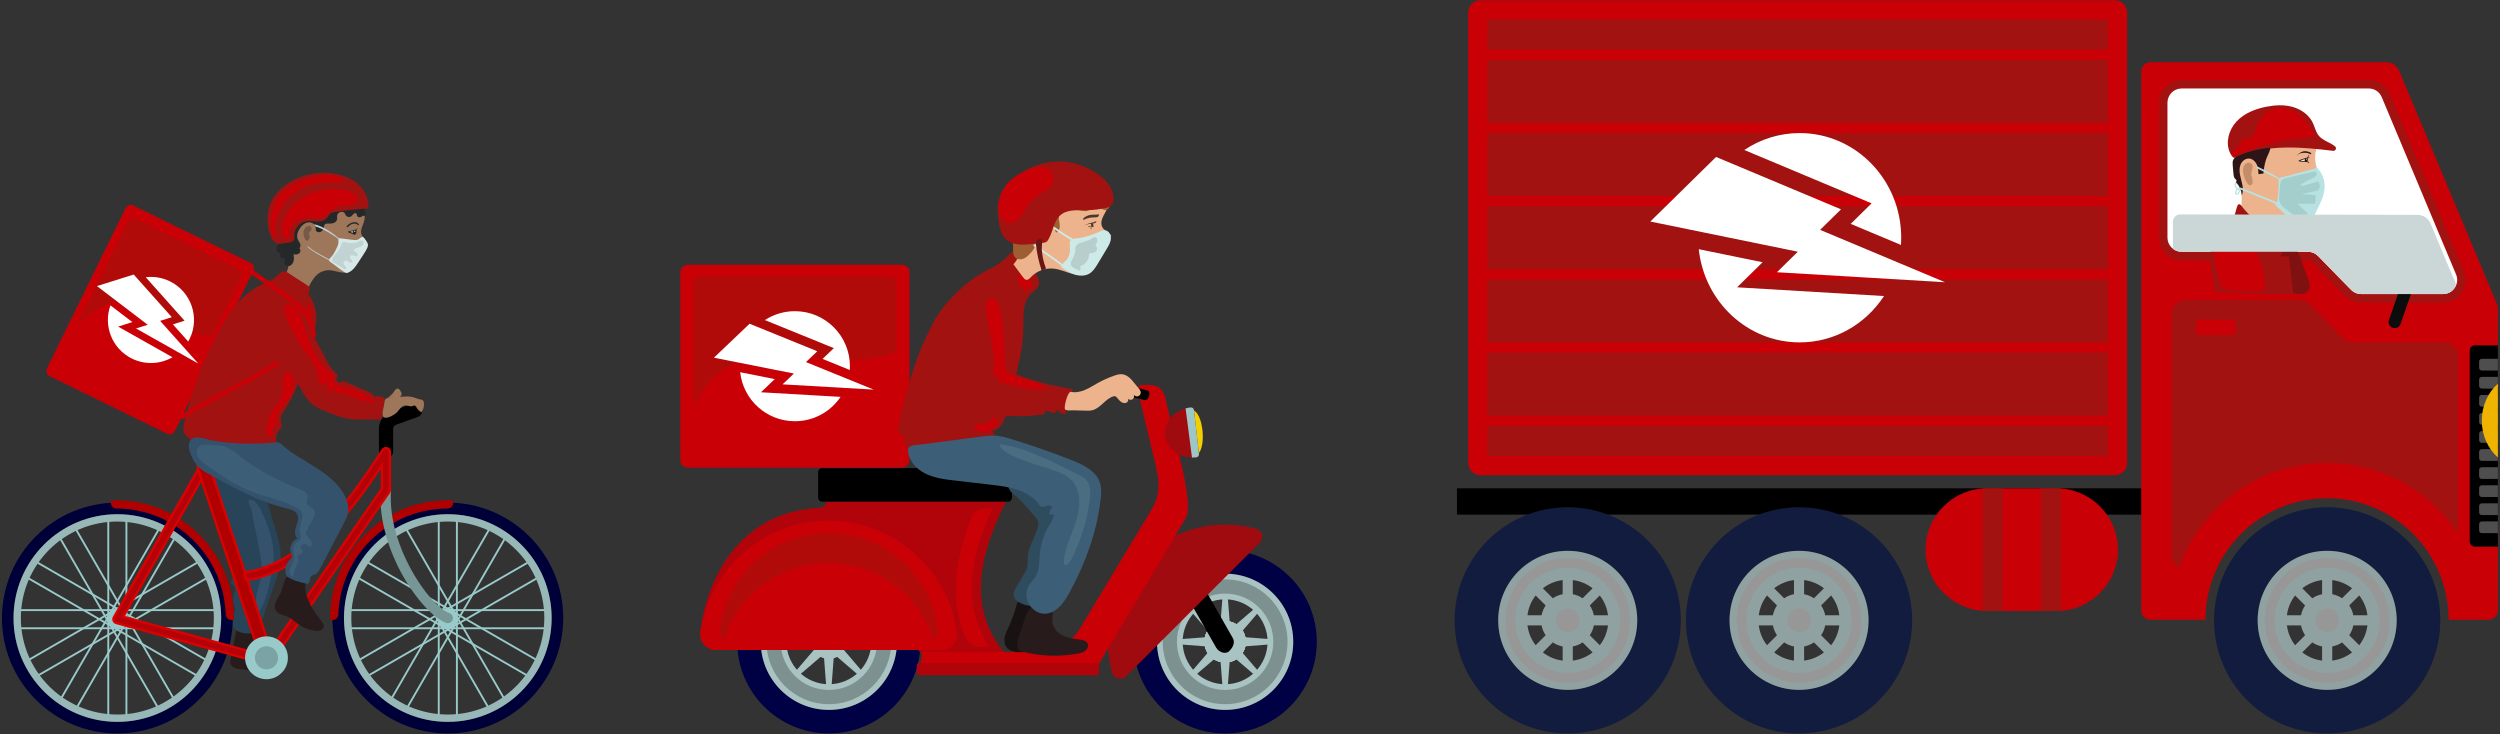 <?xml version="1.0" encoding="UTF-8"?>
<svg width="708px" height="208px" viewBox="0 0 708 208" version="1.1" xmlns="http://www.w3.org/2000/svg" xmlns:xlink="http://www.w3.org/1999/xlink">
    <rect x="0" y="0" width="708" height="208" fill="#333333" stroke="none"/>
    <title>7717880_3696912</title>
    <g id="Page-1" stroke="none" stroke-width="1" fill="none" fill-rule="evenodd">
        <g id="Group" transform="translate(0.553, 0.075)">
            <g transform="translate(411.396, 0)">
                <g>
                    <path d="M7.306,0 L186.997,0 C188.898,0 190.453,1.555 190.453,3.456 L190.453,131.048 C190.453,132.948 188.898,134.504 186.997,134.504 L7.306,134.504 C5.405,134.504 3.85,132.949 3.85,131.048 L3.85,3.455 C3.85,1.555 5.406,0 7.306,0 Z" id="Path" fill="#CA0007"></path>
                    <path d="M9.276,5.425 L9.276,13.955 L185.028,13.955 L185.028,5.425 L9.276,5.425 L9.276,5.425 Z M9.276,16.879 L9.276,34.689 L185.028,34.689 L185.028,16.879 L9.276,16.879 L9.276,16.879 Z M9.276,37.612 L9.276,55.422 L185.028,55.422 L185.028,37.612 L9.276,37.612 L9.276,37.612 Z M9.276,58.346 L9.276,76.156 L185.028,76.156 L185.028,58.346 L9.276,58.346 L9.276,58.346 Z M9.276,79.08 L9.276,96.89 L185.028,96.89 L185.028,79.08 L9.276,79.08 L9.276,79.08 Z M9.276,99.814 L9.276,117.624 L185.028,117.624 L185.028,99.814 L9.276,99.814 L9.276,99.814 Z M9.276,120.547 L9.276,129.077 L185.028,129.077 L185.028,120.547 L9.276,120.547 Z" id="Shape" fill="#A11211"></path>
                    <path d="M97.721,37.612 C113.601,37.612 126.474,50.882 126.474,67.251 C126.474,67.938 126.451,68.62 126.406,69.295 L112.167,63.327 L118.089,57.513 L82.044,42.404 C86.553,39.374 91.937,37.612 97.721,37.612 L97.721,37.612 Z M121.597,83.765 C116.435,91.68 107.669,96.889 97.721,96.889 C82.906,96.889 70.709,85.338 69.141,70.496 L87.219,74.195 L79.991,81.292 L121.597,83.765 L121.597,83.765 Z M74.044,44.376 L55.42,62.661 L97.2,71.209 L91.279,77.023 L138.885,79.852 L103.504,65.021 L109.426,59.207 L74.044,44.376 Z" id="Shape" fill="#FFFFFF"></path>
                    <rect id="Rectangle" fill="#000000" fill-rule="nonzero" x="0.66" y="138.224" width="195.64" height="7.443"></rect>
                    <g transform="translate(194.439, 17.544)">
                        <path d="M2.66,-2.84217094e-14 L69.365,-2.84217094e-14 C71.019,-2.84217094e-14 72.432,0.939 73.071,2.465 L100.699,68.367 C100.915,68.883 101.011,69.361 101.011,69.921 L101.011,155.237 C101.011,156.699 99.815,157.896 98.352,157.896 L87.054,157.896 C87.054,138.885 71.642,123.473 52.631,123.473 C33.62,123.473 18.208,138.885 18.208,157.896 L2.659,157.896 C1.197,157.896 0,156.7 0,155.237 L0,2.658 C0,1.196 1.197,-2.84217094e-14 2.66,-2.84217094e-14 Z" id="Path" fill="#CA0007"></path>
                        <path d="M5.024,11.453 C5.024,7.909 7.909,5.023 11.454,5.023 L64.42,5.023 C67.045,5.023 69.335,6.546 70.35,8.967 L91.389,59.151 C92.237,61.174 92.028,63.371 90.813,65.198 C89.598,67.024 87.652,68.067 85.459,68.067 L62.299,68.067 C60.528,68.067 58.94,67.399 57.702,66.132 L48.371,56.589 C48.04,56.251 47.695,56.106 47.222,56.106 L11.456,56.106 C7.912,56.106 5.026,53.22 5.026,49.676 L5.026,11.453 L5.024,11.453 Z" id="Path" fill="#A11211"></path>
                        <path d="M7.436,11.453 L7.436,49.676 C7.436,51.89 9.241,53.695 11.455,53.695 L47.221,53.695 C48.343,53.695 49.31,54.101 50.094,54.904 L59.425,64.448 C60.21,65.25 61.176,65.657 62.298,65.657 L85.458,65.657 C86.844,65.657 88.036,65.018 88.804,63.864 C89.572,62.71 89.7,61.363 89.164,60.085 L68.125,9.901 C67.486,8.376 66.073,7.436 64.419,7.436 L11.453,7.436 C9.241,7.434 7.436,9.239 7.436,11.453 Z" id="Path" fill="#FFFFFF"></path>
                        <path d="M8.616,71.378 L8.616,139.678 C8.616,141.202 9.472,142.533 10.729,143.214 C16.79,125.912 33.261,113.503 52.632,113.503 C68.148,113.503 81.802,121.465 89.738,133.524 L89.738,83.34 C89.738,81.126 87.933,79.321 85.719,79.321 L60.015,79.321 C58.893,79.321 57.926,78.915 57.142,78.112 L47.811,68.568 C47.026,67.766 46.06,67.359 44.938,67.359 L12.635,67.359 C10.421,67.36 8.616,69.165 8.616,71.378 Z" id="Path" fill="#A11211"></path>
                        <path d="M101.011,80.176 L94.498,80.176 C93.694,80.176 93.036,80.833 93.036,81.638 L93.036,135.731 C93.036,136.535 93.694,137.193 94.498,137.193 L101.011,137.193 L101.011,80.176 Z" id="Path" fill="#000000" fill-rule="nonzero"></path>
                        <path d="M101.011,83.997 L96.459,83.997 C96.038,83.997 95.694,84.341 95.694,84.761 L95.694,86.555 C95.694,86.976 96.038,87.32 96.459,87.32 L101.011,87.32 L101.011,83.997 L101.011,83.997 Z M101.011,133.372 L101.011,130.049 L96.459,130.049 C96.038,130.049 95.694,130.393 95.694,130.814 L95.694,132.608 C95.694,133.029 96.038,133.372 96.459,133.372 L101.011,133.372 L101.011,133.372 Z M101.011,128.255 L101.011,124.932 L96.459,124.932 C96.038,124.932 95.694,125.276 95.694,125.697 L95.694,127.491 C95.694,127.911 96.038,128.255 96.459,128.255 L101.011,128.255 L101.011,128.255 Z M101.011,123.138 L101.011,119.815 L96.459,119.815 C96.038,119.815 95.694,120.159 95.694,120.58 L95.694,122.374 C95.694,122.795 96.038,123.139 96.459,123.139 L101.011,123.139 L101.011,123.138 Z M101.011,118.021 L101.011,114.698 L96.459,114.698 C96.038,114.698 95.694,115.042 95.694,115.462 L95.694,117.256 C95.694,117.677 96.038,118.021 96.459,118.021 L101.011,118.021 L101.011,118.021 Z M101.011,112.904 L101.011,109.581 L96.459,109.581 C96.038,109.581 95.694,109.925 95.694,110.346 L95.694,112.14 C95.694,112.561 96.038,112.905 96.459,112.905 L101.011,112.905 L101.011,112.904 Z M101.011,107.787 L101.011,104.464 L96.459,104.464 C96.038,104.464 95.694,104.808 95.694,105.229 L95.694,107.023 C95.694,107.444 96.038,107.787 96.459,107.787 L101.011,107.787 L101.011,107.787 Z M101.011,102.67 L101.011,99.347 L96.459,99.347 C96.038,99.347 95.694,99.691 95.694,100.112 L95.694,101.906 C95.694,102.327 96.038,102.671 96.459,102.671 L101.011,102.671 L101.011,102.67 Z M101.011,97.553 L101.011,94.23 L96.459,94.23 C96.038,94.23 95.694,94.574 95.694,94.995 L95.694,96.789 C95.694,97.21 96.038,97.553 96.459,97.553 L101.011,97.553 L101.011,97.553 Z M101.011,92.436 L101.011,89.113 L96.459,89.113 C96.038,89.113 95.694,89.457 95.694,89.877 L95.694,91.671 C95.694,92.092 96.038,92.435 96.459,92.435 L101.011,92.435 L101.011,92.436 Z" id="Shape" fill="#4E4E4E"></path>
                        <path d="M16.713,72.866 L25.485,72.866 C26.18,72.866 26.748,73.434 26.748,74.129 L26.748,75.99 C26.748,76.685 26.18,77.253 25.485,77.253 L16.713,77.253 C16.018,77.253 15.45,76.685 15.45,75.99 L15.45,74.129 C15.451,73.434 16.019,72.866 16.713,72.866 Z" id="Path" fill="#CA0007"></path>
                        <path d="M101.011,91.05 C98.242,93.466 96.459,97.244 96.459,101.491 C96.459,105.738 98.242,109.516 101.011,111.932 L101.011,91.05 Z" id="Path" fill="#EEB400"></path>
                    </g>
                    <path d="M150.728,138.224 L170.498,138.224 C180.047,138.224 187.859,146.036 187.859,155.585 L187.859,155.585 C187.859,165.134 180.047,172.946 170.498,172.946 L150.728,172.946 C141.179,172.946 133.367,165.133 133.367,155.585 L133.367,155.585 C133.367,146.036 141.179,138.224 150.728,138.224 Z" id="Path" fill="#CA0007"></path>
                    <path d="M155.189,138.224 L155.189,172.946 L150.728,172.946 C150.334,172.946 149.944,172.932 149.557,172.905 L149.557,138.265 C149.944,138.239 150.335,138.224 150.728,138.224 L155.189,138.224 L155.189,138.224 Z M166.038,138.224 L170.499,138.224 C170.893,138.224 171.283,138.238 171.671,138.265 L171.671,172.906 C171.284,172.932 170.893,172.947 170.499,172.947 L166.038,172.947 L166.038,138.224 Z" id="Shape" fill="#A11211"></path>
                    <g transform="translate(215.077, 143.574)">
                        <path d="M32.031,0 C49.721,0 64.062,14.341 64.062,32.031 C64.062,49.721 49.721,64.062 32.031,64.062 C14.341,64.062 0,49.721 0,32.031 C0,14.341 14.341,0 32.031,0 L32.031,0 Z M32.031,12.344 C21.158,12.344 12.344,21.158 12.344,32.031 C12.344,42.904 21.158,51.718 32.031,51.718 C42.904,51.718 51.718,42.904 51.718,32.031 C51.717,21.158 42.903,12.344 32.031,12.344 Z" id="Shape" fill="#111C3E"></path>
                        <path d="M32.031,12.344 C42.904,12.344 51.718,21.158 51.718,32.031 C51.718,42.904 42.904,51.718 32.031,51.718 C21.158,51.718 12.344,42.904 12.344,32.031 C12.344,21.158 21.158,12.344 32.031,12.344 L32.031,12.344 Z M24.984,22.952 L27.814,25.782 C28.639,25.224 29.581,24.825 30.595,24.629 L30.595,20.627 C28.496,20.889 26.573,21.717 24.984,22.952 L24.984,22.952 Z M25.782,27.814 L22.952,24.984 C21.717,26.573 20.889,28.496 20.627,30.594 L24.629,30.594 C24.825,29.58 25.224,28.639 25.782,27.814 L25.782,27.814 Z M24.629,33.467 L20.627,33.467 C20.889,35.565 21.716,37.488 22.951,39.078 L25.781,36.248 C25.224,35.423 24.825,34.481 24.629,33.467 L24.629,33.467 Z M27.814,38.279 L24.984,41.109 C26.573,42.345 28.496,43.172 30.594,43.434 L30.594,39.432 C29.58,39.236 28.639,38.837 27.814,38.279 L27.814,38.279 Z M33.467,39.433 L33.467,43.435 C35.566,43.173 37.488,42.346 39.078,41.11 L36.248,38.28 C35.423,38.838 34.481,39.237 33.467,39.433 L33.467,39.433 Z M38.279,36.248 L41.109,39.078 C42.345,37.489 43.172,35.566 43.434,33.468 L39.432,33.468 C39.236,34.481 38.837,35.423 38.279,36.248 L38.279,36.248 Z M39.432,30.594 L43.434,30.594 C43.172,28.495 42.345,26.573 41.109,24.983 L38.279,27.813 C38.838,28.639 39.237,29.58 39.432,30.594 L39.432,30.594 Z M36.248,25.782 L39.078,22.952 C37.489,21.717 35.566,20.889 33.468,20.627 L33.468,24.629 C34.481,24.825 35.423,25.224 36.248,25.782 Z" id="Shape" fill="#90A1A1"></path>
                        <path d="M32.031,14.354 C41.793,14.354 49.707,22.268 49.707,32.03 C49.707,41.792 41.793,49.707 32.031,49.707 C22.269,49.707 14.355,41.793 14.355,32.03 C14.354,22.268 22.268,14.354 32.031,14.354 L32.031,14.354 Z M32.031,17.133 C23.803,17.133 17.133,23.803 17.133,32.031 C17.133,40.259 23.803,46.929 32.031,46.929 C40.259,46.929 46.929,40.259 46.929,32.031 C46.929,23.803 40.259,17.133 32.031,17.133 Z" id="Shape" fill="#979797"></path>
                        <path d="M32.031,28.679 C33.882,28.679 35.383,30.18 35.383,32.031 C35.383,33.882 33.882,35.383 32.031,35.383 C30.18,35.383 28.679,33.882 28.679,32.031 C28.679,30.179 30.179,28.679 32.031,28.679 Z" id="Path" fill="#979797"></path>
                    </g>
                    <g transform="translate(65.511, 143.574)">
                        <path d="M32.031,0 C49.721,0 64.062,14.341 64.062,32.031 C64.062,49.721 49.721,64.062 32.031,64.062 C14.341,64.062 -5.68434189e-14,49.721 -5.68434189e-14,32.031 C-5.68434189e-14,14.341 14.341,0 32.031,0 L32.031,0 Z M32.031,12.344 C21.158,12.344 12.344,21.158 12.344,32.031 C12.344,42.904 21.158,51.718 32.031,51.718 C42.904,51.718 51.718,42.904 51.718,32.031 C51.718,21.158 42.904,12.344 32.031,12.344 Z" id="Shape" fill="#111C3E"></path>
                        <path d="M32.031,12.344 C42.904,12.344 51.718,21.158 51.718,32.031 C51.718,42.904 42.904,51.718 32.031,51.718 C21.158,51.718 12.344,42.904 12.344,32.031 C12.344,21.158 21.158,12.344 32.031,12.344 L32.031,12.344 Z M24.984,22.952 L27.814,25.782 C28.639,25.224 29.581,24.825 30.595,24.629 L30.595,20.627 C28.496,20.889 26.574,21.717 24.984,22.952 L24.984,22.952 Z M25.782,27.814 L22.952,24.984 C21.716,26.573 20.889,28.496 20.627,30.594 L24.629,30.594 C24.825,29.58 25.224,28.639 25.782,27.814 L25.782,27.814 Z M24.629,33.467 L20.627,33.467 C20.889,35.565 21.716,37.488 22.952,39.078 L25.782,36.248 C25.224,35.423 24.825,34.481 24.629,33.467 L24.629,33.467 Z M27.814,38.279 L24.984,41.109 C26.573,42.345 28.496,43.172 30.594,43.434 L30.594,39.432 C29.581,39.236 28.639,38.837 27.814,38.279 L27.814,38.279 Z M33.468,39.433 L33.468,43.435 C35.566,43.173 37.489,42.346 39.079,41.11 L36.249,38.28 C35.423,38.838 34.481,39.237 33.468,39.433 L33.468,39.433 Z M38.28,36.248 L41.11,39.078 C42.345,37.489 43.173,35.566 43.435,33.468 L39.433,33.468 C39.236,34.481 38.838,35.423 38.28,36.248 L38.28,36.248 Z M39.433,30.594 L43.435,30.594 C43.173,28.495 42.346,26.573 41.11,24.983 L38.28,27.813 C38.838,28.639 39.237,29.58 39.433,30.594 L39.433,30.594 Z M36.248,25.782 L39.078,22.952 C37.489,21.717 35.566,20.889 33.468,20.627 L33.468,24.629 C34.481,24.825 35.423,25.224 36.248,25.782 Z" id="Shape" fill="#90A1A1"></path>
                        <path d="M32.031,14.354 C41.793,14.354 49.707,22.268 49.707,32.03 C49.707,41.792 41.793,49.707 32.031,49.707 C22.269,49.707 14.354,41.793 14.354,32.03 C14.355,22.268 22.269,14.354 32.031,14.354 L32.031,14.354 Z M32.031,17.133 C23.803,17.133 17.133,23.803 17.133,32.031 C17.133,40.259 23.803,46.929 32.031,46.929 C40.259,46.929 46.929,40.259 46.929,32.031 C46.929,23.803 40.259,17.133 32.031,17.133 Z" id="Shape" fill="#979797"></path>
                        <path d="M32.031,28.679 C33.882,28.679 35.383,30.18 35.383,32.031 C35.383,33.882 33.882,35.383 32.031,35.383 C30.18,35.383 28.679,33.882 28.679,32.031 C28.679,30.179 30.18,28.679 32.031,28.679 Z" id="Path" fill="#979797"></path>
                    </g>
                    <g transform="translate(-0, 143.574)">
                        <path d="M32.031,0 C49.721,0 64.062,14.341 64.062,32.031 C64.062,49.721 49.721,64.062 32.031,64.062 C14.341,64.062 0,49.721 0,32.031 C0,14.341 14.341,0 32.031,0 L32.031,0 Z M32.031,12.344 C21.158,12.344 12.344,21.158 12.344,32.031 C12.344,42.904 21.158,51.718 32.031,51.718 C42.904,51.718 51.718,42.904 51.718,32.031 C51.718,21.158 42.904,12.344 32.031,12.344 Z" id="Shape" fill="#111C3E"></path>
                        <path d="M32.031,12.344 C42.904,12.344 51.718,21.158 51.718,32.031 C51.718,42.904 42.904,51.718 32.031,51.718 C21.158,51.718 12.344,42.904 12.344,32.031 C12.344,21.158 21.158,12.344 32.031,12.344 L32.031,12.344 Z M24.984,22.952 L27.814,25.782 C28.639,25.224 29.581,24.825 30.594,24.629 L30.594,20.627 C28.496,20.889 26.574,21.717 24.984,22.952 L24.984,22.952 Z M25.782,27.814 L22.952,24.984 C21.716,26.573 20.889,28.496 20.627,30.594 L24.629,30.594 C24.825,29.58 25.224,28.639 25.782,27.814 L25.782,27.814 Z M24.629,33.467 L20.627,33.467 C20.889,35.565 21.716,37.488 22.952,39.078 L25.782,36.248 C25.224,35.423 24.825,34.481 24.629,33.467 L24.629,33.467 Z M27.814,38.279 L24.984,41.109 C26.573,42.345 28.496,43.172 30.594,43.434 L30.594,39.432 C29.581,39.236 28.639,38.837 27.814,38.279 L27.814,38.279 Z M33.468,39.433 L33.468,43.435 C35.567,43.173 37.489,42.346 39.079,41.11 L36.249,38.28 C35.423,38.838 34.482,39.237 33.468,39.433 L33.468,39.433 Z M38.28,36.248 L41.11,39.078 C42.346,37.489 43.173,35.566 43.435,33.468 L39.433,33.468 C39.237,34.481 38.838,35.423 38.28,36.248 L38.28,36.248 Z M39.433,30.594 L43.435,30.594 C43.173,28.495 42.346,26.573 41.11,24.983 L38.28,27.813 C38.838,28.639 39.237,29.58 39.433,30.594 L39.433,30.594 Z M36.248,25.782 L39.078,22.952 C37.489,21.717 35.566,20.889 33.468,20.627 L33.468,24.629 C34.482,24.825 35.423,25.224 36.248,25.782 Z" id="Shape" fill="#90A1A1"></path>
                        <path d="M32.031,14.354 C41.793,14.354 49.707,22.268 49.707,32.03 C49.707,41.792 41.793,49.707 32.031,49.707 C22.269,49.707 14.354,41.793 14.354,32.03 C14.355,22.268 22.269,14.354 32.031,14.354 L32.031,14.354 Z M32.031,17.133 C23.803,17.133 17.133,23.803 17.133,32.031 C17.133,40.259 23.803,46.929 32.031,46.929 C40.259,46.929 46.929,40.259 46.929,32.031 C46.929,23.803 40.259,17.133 32.031,17.133 Z" id="Shape" fill="#979797"></path>
                        <path d="M32.031,28.679 C33.882,28.679 35.383,30.18 35.383,32.031 C35.383,33.882 33.882,35.383 32.031,35.383 C30.18,35.383 28.679,33.882 28.679,32.031 C28.679,30.179 30.18,28.679 32.031,28.679 Z" id="Path" fill="#979797"></path>
                    </g>
                </g>
                <g transform="translate(213.889, 29.744)" fill-rule="nonzero">
                    <path d="M28.276,51.116 C28.264,50.346 27.994,49.607 27.727,48.885 C27.141,47.301 26.555,45.717 25.969,44.133 C25.782,43.626 25.594,43.12 25.392,42.619 C25.127,41.961 24.837,41.314 24.547,40.667 C24.456,40.465 24.366,40.263 24.275,40.061 C23.852,39.118 23.43,38.176 23.007,37.233 C22.868,36.924 22.719,36.601 22.45,36.395 C21.984,36.039 21.33,36.142 20.747,36.211 C18.019,36.535 15.17,35.666 13.088,33.873 C13.047,37.283 13.935,40.668 15.395,43.749 C16.603,46.298 18.203,48.664 20.124,50.729 C21.797,52.528 23.148,53.446 25.591,53.457 C27.11,53.464 28.302,52.794 28.276,51.116 Z" id="Path" fill="#7F1111"></path>
                    <path d="M29.901,16.085 C30.118,17.526 30.597,18.916 30.85,20.352 C31.322,23.028 30.983,25.842 29.889,28.33 C29.036,30.27 27.61,32.099 25.599,32.768 C24.549,33.117 23.415,33.127 22.343,33.402 C20.203,33.952 18.385,35.626 17.662,37.714 C14.311,36.457 11.184,34.607 8.469,32.275 C9.491,26.925 9.094,21.311 7.329,16.158 C7.1,15.49 6.86,14.707 7.252,14.119 C7.484,13.77 7.888,13.583 8.274,13.42 C14.77,10.678 22.163,10.075 29.019,11.723 C30.053,11.972 30.262,12.068 29.992,13.097 C29.737,14.07 29.752,15.096 29.901,16.085 Z" id="Path" fill="#EDB38C"></path>
                    <path d="M30.381,17.702 C31.712,19.068 32.488,20.958 32.502,22.865 C32.519,25.177 31.476,27.348 30.457,29.423 C29.952,30.452 29.435,31.497 28.653,32.335 C27.871,33.173 26.769,33.788 25.625,33.715 C24.287,33.629 23.195,32.66 22.217,31.743 C21.22,30.808 20.223,29.874 19.227,28.939 C18.837,28.573 18.425,28.166 18.344,27.638 C18.498,27.812 18.805,27.744 18.952,27.563 C19.099,27.383 19.128,27.137 19.151,26.905 C19.298,25.467 19.399,24.024 19.47,22.581 C19.495,22.081 19.33,21.048 19.71,20.656 C20.023,20.333 21.184,20.241 21.625,20.119 C24.543,19.314 27.462,18.508 30.381,17.702 Z" id="Path" fill="#B7E2E1"></path>
                    <path d="M8.538,23.201 C8.289,23.226 8.177,23.553 8.415,23.689 C8.523,23.75 8.709,23.675 8.69,23.531 C8.636,23.111 8.481,22.725 8.214,22.394 C7.997,22.124 7.553,21.671 7.198,21.979 C6.88,22.255 6.958,22.768 7.124,23.103 C7.336,23.529 7.746,23.802 8.132,24.054 C8.308,24.169 8.498,23.912 8.353,23.767 C8.077,23.489 7.639,23.604 7.42,23.893 C7.295,24.059 7.232,24.264 7.181,24.463 C7.134,24.645 7.097,24.844 7.165,25.026 C7.309,25.412 7.798,25.412 8.074,25.176 C8.231,25.042 8.328,24.855 8.424,24.676 C8.558,24.428 8.692,24.18 8.826,23.932 C8.938,23.725 8.622,23.54 8.51,23.748 C8.365,24.017 8.221,24.286 8.075,24.555 C7.996,24.701 7.794,25.096 7.565,24.965 C7.385,24.863 7.558,24.436 7.614,24.295 C7.678,24.134 7.901,23.831 8.095,24.026 C8.169,23.93 8.243,23.835 8.316,23.739 C8.056,23.569 7.784,23.396 7.586,23.151 C7.427,22.954 7.227,22.552 7.396,22.306 C7.491,22.168 7.637,22.331 7.727,22.412 C7.832,22.506 7.928,22.611 8.008,22.728 C8.173,22.968 8.285,23.243 8.323,23.533 C8.415,23.48 8.506,23.428 8.598,23.375 C8.578,23.439 8.557,23.504 8.537,23.569 C8.77,23.543 8.772,23.177 8.538,23.201 Z" id="Path" fill="#B7E2E1"></path>
                    <path d="M19.705,24.596 C19.578,25.556 19.458,26.567 19.819,27.465 C20.199,28.41 21.046,29.072 21.858,29.688 C22.644,30.284 23.43,30.881 24.216,31.477 C24.808,31.926 25.441,32.392 26.18,32.468 C26.92,32.544 27.77,32.054 27.795,31.311 C27.815,30.726 27.35,30.251 26.919,29.855 C26.207,29.2 25.496,28.544 24.784,27.889 C26.461,27.881 28.138,27.873 29.816,27.866 C29.856,27.06 29.897,26.254 29.937,25.448 C28.575,25.344 27.213,25.24 25.851,25.136 C27.149,24.872 28.448,24.607 29.747,24.343 C30.093,24.273 30.455,24.194 30.72,23.961 C31.042,23.677 31.153,23.211 31.109,22.784 C31.065,22.357 30.887,21.957 30.711,21.565 C29.346,21.95 27.981,22.336 26.617,22.721 C26.437,22.772 26.245,22.823 26.065,22.77 C25.885,22.717 25.737,22.515 25.811,22.343 C26.934,21.756 28.056,21.169 29.179,20.583 C29.543,20.393 29.928,20.182 30.123,19.82 C30.318,19.458 30.205,18.905 29.81,18.793 C29.399,18.676 28.447,19.049 28.025,19.134 C27.383,19.262 26.743,19.397 26.104,19.538 C24.873,19.809 23.647,20.102 22.428,20.419 C21.674,20.614 20.572,20.683 20.185,21.465 C19.756,22.323 19.828,23.659 19.705,24.596 Z" id="Path" fill="#A3CECC"></path>
                    <path d="M21.557,11.964 C26.017,11.891 30.463,12.363 34.894,12.898 C35.613,12.985 36,12.075 35.436,11.621 C34.975,11.249 34.445,10.941 33.92,10.669 C32.823,10.101 31.644,9.587 30.856,8.636 C29.984,7.583 29.73,6.164 29.136,4.933 C28.052,2.686 25.822,1.127 23.418,0.458 C21.015,-0.212 18.45,-0.074 16.001,0.404 C12.881,1.013 9.765,2.236 7.584,4.548 C5.402,6.86 4.36,10.426 5.642,13.335 C5.836,13.775 6.082,14.201 6.402,14.562 C6.871,15.092 7.071,14.85 7.665,14.6 C8.713,14.158 9.788,13.78 10.879,13.46 C13.086,12.814 15.359,12.409 17.647,12.183 C18.947,12.055 20.252,11.986 21.557,11.964 Z" id="Path" fill="#A11211"></path>
                    <path d="M29.858,8.941 C28.747,6.728 27.462,4.541 25.593,2.917 C23.723,1.293 21.168,0.295 18.744,0.801 C15.967,1.38 13.853,3.859 13.099,6.594 C12.883,7.378 12.719,8.257 12.081,8.762 C11.198,9.46 9.76,9.143 8.968,9.942 C8.412,10.503 8.382,11.43 7.846,12.01 C7.588,12.289 7.237,12.46 6.918,12.667 C6.599,12.874 6.29,13.148 6.2,13.517 C5.748,15.376 9.088,13.507 9.62,13.296 C11.188,12.673 12.781,12.113 14.394,11.619 C17.621,10.631 20.927,9.903 24.271,9.447 C25.216,9.318 26.164,9.211 27.114,9.125 C27.397,9.1 29.769,8.763 29.858,8.941 Z" id="Path" fill="#CA0007"></path>
                    <path d="M15.165,19.325 C14.697,19.387 14.229,19.449 13.761,19.511 C13.736,18.557 13.665,17.576 13.256,16.714 C12.847,15.851 12.029,15.122 11.076,15.079 C10.068,15.033 9.142,15.776 8.732,16.698 C8.322,17.62 8.346,18.68 8.527,19.673 C8.708,20.666 9.038,21.627 9.22,22.619 C9.402,23.612 9.428,24.671 9.019,25.594 C8.993,24.128 8.35,22.683 7.279,21.682 C7.485,21.715 7.606,21.422 7.522,21.231 C7.439,21.04 7.249,20.921 7.108,20.767 C6.78,20.411 6.721,19.891 6.679,19.409 C6.611,18.625 6.542,17.841 6.473,17.057 C6.424,16.491 6.381,15.889 6.645,15.386 C6.946,14.814 7.572,14.502 8.167,14.248 C10.236,13.362 12.409,12.718 14.626,12.33 C15.189,12.231 15.756,12.15 16.324,12.084 C16.846,12.024 17.201,11.898 17.053,12.505 C16.8,13.545 16.13,14.558 15.824,15.61 C15.474,16.82 15.251,18.068 15.165,19.325 Z" id="Path" fill="#2D1416"></path>
                    <path d="M25.343,15.695 C25.833,15.782 26.324,15.869 26.814,15.955 C27.134,16.012 27.514,16.029 27.65,15.668 C27.739,15.431 27.673,15.082 27.412,15.002 C27.14,14.918 26.642,15.149 26.385,15.237 C26.168,15.312 25.538,15.73 25.343,15.695 Z" id="Path" fill="#E5E2DA"></path>
                    <path d="M28.681,13.581 C28.405,13.281 27.922,13.135 27.531,13.063 C27.171,12.997 26.73,12.961 26.377,13.075 C25.668,13.304 25.009,13.743 24.541,14.32 C24.536,14.327 24.545,14.336 24.551,14.33 C25.032,13.788 25.71,13.478 26.431,13.467 C26.766,13.462 27.084,13.418 27.42,13.47 C27.597,13.497 27.771,13.542 27.94,13.603 C28.14,13.675 28.321,13.786 28.52,13.861 C28.684,13.924 28.785,13.695 28.681,13.581 Z" id="Path" fill="#2D1416"></path>
                    <path d="M28.259,14.7 C28.081,14.713 27.903,14.74 27.726,14.775 C27.943,14.627 28.081,14.391 28.106,14.123 C28.115,14.024 27.963,14.026 27.952,14.123 C27.951,14.135 27.949,14.147 27.948,14.158 C27.918,14.42 27.762,14.647 27.526,14.769 C27.502,14.781 27.496,14.802 27.501,14.82 L27.492,14.827 C27.221,14.892 26.954,14.973 26.694,15.054 C26.177,15.214 25.673,15.404 25.178,15.624 C25.103,15.657 25.109,15.778 25.178,15.814 C25.386,15.92 25.605,15.946 25.835,15.962 C26.114,15.982 26.393,16.001 26.672,16.02 C26.919,16.037 27.169,16.047 27.416,16.071 C27.432,16.093 27.467,16.103 27.487,16.079 L27.488,16.078 L27.49,16.078 C27.621,16.093 27.751,16.124 27.858,16.205 C27.942,16.268 27.993,16.36 28.079,16.421 C28.096,16.433 28.123,16.421 28.127,16.402 C28.163,16.229 28.016,16.07 27.878,15.983 C27.799,15.933 27.709,15.904 27.614,15.885 C27.756,15.607 27.783,15.266 27.692,14.966 C27.886,14.91 28.08,14.85 28.27,14.782 C28.31,14.766 28.308,14.697 28.259,14.7 Z M27.451,15.034 C27.456,15.135 27.451,15.235 27.426,15.334 C27.413,15.385 27.396,15.436 27.375,15.485 C27.256,15.489 27.221,15.368 27.223,15.25 C27.256,15.184 27.3,15.12 27.328,15.07 C27.368,15.057 27.41,15.046 27.451,15.034 Z M26.219,15.774 C25.997,15.757 25.754,15.761 25.53,15.71 C25.94,15.536 26.356,15.376 26.778,15.236 C26.818,15.222 26.859,15.21 26.899,15.197 C26.836,15.373 26.797,15.568 26.881,15.739 C26.896,15.77 26.915,15.8 26.937,15.828 C26.698,15.81 26.459,15.792 26.219,15.774 Z" id="Shape" fill="#2D1416"></path>
                    <path d="M19.685,20.701 C19.634,20.789 19.583,20.878 19.532,20.966 C17.566,19.973 15.6,18.98 13.634,17.987 C13.472,17.905 13.03,17.641 13.233,17.393 C13.388,17.205 13.897,17.562 14.05,17.635 C14.701,17.944 15.344,18.27 15.983,18.604 C16.297,18.769 19.719,20.641 19.685,20.701 Z" id="Path" fill="#B7E2E1"></path>
                    <path d="M8.631,23.846 C11.35,24.945 14.069,26.044 16.787,27.143 C17.551,27.452 18.315,27.761 19.079,28.069 C19.217,28.125 19.379,28.008 19.416,27.878 C19.461,27.722 19.361,27.596 19.225,27.541 C16.506,26.442 13.787,25.343 11.069,24.244 C10.305,23.935 9.541,23.626 8.777,23.318 C8.639,23.262 8.477,23.379 8.44,23.509 C8.395,23.665 8.495,23.791 8.631,23.846 Z" id="Path" fill="#B7E2E1"></path>
                    <path d="M11.985,16.816 C11.746,16.341 11.121,16.138 10.612,16.293 C10.103,16.448 9.72,16.897 9.54,17.397 C9.36,17.897 9.36,18.446 9.421,18.974 C9.549,20.068 9.937,21.131 10.545,22.05 C10.776,22.399 11.148,22.766 11.549,22.646 C12.518,22.356 12.004,20.542 11.785,19.914 C11.422,18.867 12.478,17.794 11.985,16.816 Z" id="Path" fill="#C48D69"></path>
                    <path d="M19.395,35.571 C19.418,36.446 19.768,37.275 20.111,38.081 C20.454,38.886 20.801,39.717 20.818,40.593 C20.834,41.468 20.442,42.41 19.652,42.786 C20.559,42.783 21.467,42.781 22.374,42.778 C22.803,46.433 23.233,50.087 23.662,53.742 C16.288,53.446 8.914,53.151 1.541,52.855 C1.301,50.05 0.406,47.337 0.096,44.539 C-0.214,41.741 0.166,38.658 2.093,36.606 C3.233,35.392 4.823,34.638 5.839,33.318 C6.527,32.424 6.902,31.335 7.265,30.267 C7.407,29.85 7.693,28.226 8.101,28.048 C8.629,27.819 9.119,28.718 9.374,29.036 C10.221,30.091 11.175,31.057 12.224,31.912 C13.272,32.766 14.411,33.511 15.615,34.127 C15.943,34.295 19.394,35.548 19.395,35.571 Z" id="Path" fill="#A11211"></path>
                    <path d="M1.347,43.17 C1.61,46.221 2.387,49.226 3.634,52.023 C7.595,52.698 11.65,52.813 15.643,52.364 C15.661,49.596 15.276,46.801 14.262,44.226 C13.871,43.234 13.39,42.281 12.91,41.329 C12.494,40.504 12.073,39.673 11.503,38.947 C10.172,37.254 8.009,36.31 5.873,36.319 C3.904,36.327 2.744,36.963 1.871,38.764 C1.21,40.126 1.219,41.696 1.347,43.17 Z" id="Path" fill="#CA0007"></path>
                    <path d="M51.779,63.013 L51.779,63.013 C50.874,62.699 50.395,61.71 50.709,60.805 L56.213,44.963 C56.528,44.058 57.516,43.579 58.421,43.893 L58.421,43.893 C59.326,44.207 59.805,45.196 59.49,46.101 L53.986,61.943 C53.673,62.848 52.684,63.327 51.779,63.013 Z" id="Path" fill="#0B0C0C"></path>
                </g>
                <path d="M205.537,60.64 L272.685,60.768 C274.336,60.771 275.745,61.71 276.383,63.233 L282.473,77.761 C283.016,79.056 284.01,80.253 283.243,81.407 C282.475,82.561 281.283,83.2 279.897,83.2 L256.737,83.2 C255.614,83.2 254.648,82.793 253.864,81.991 L244.533,72.447 C243.748,71.644 242.782,71.238 241.66,71.238 L205.894,71.238 C204.958,71.238 204.096,70.916 203.412,70.376 L203.412,62.767 C203.411,61.597 204.367,60.638 205.537,60.64 Z" id="Path" fill="#CBD7D7"></path>
            </g>
            <g transform="translate(0, 48.861)">
                <path d="M64.73,137.75 C64.664,138.076 64.598,138.41 64.643,138.74 C64.762,139.601 65.608,140.189 66.451,140.402 C67.294,140.614 68.183,140.56 69.036,140.726 C70.507,141.014 71.773,141.927 73.183,142.432 C74.711,142.976 76.413,143.023 77.968,142.56 C78.707,142.339 79.501,141.901 79.644,141.144 C79.841,140.105 78.735,139.335 77.793,138.853 C76.476,138.18 75.152,137.474 74.064,136.469 C72.977,135.466 72.135,134.117 72.034,132.641 C71.964,131.621 72.142,130.358 71.287,129.799 C70.959,129.584 70.551,129.542 70.16,129.51 C69.381,129.445 67.552,128.998 66.859,129.324 C66.103,129.68 66.165,130.634 65.986,131.523 C65.568,133.598 65.148,135.674 64.73,137.75 Z" id="Path" fill="#281B1C" fill-rule="nonzero"></path>
                <path d="M62.261,97.91 C62.835,99.097 63.49,100.285 63.637,101.595 C63.727,102.4 63.62,103.214 63.651,104.022 C63.688,105.007 63.928,105.971 64.168,106.927 C64.641,108.816 65.113,110.705 65.585,112.594 C65.783,113.382 65.952,114.305 65.436,114.933 C65.18,115.244 64.761,115.482 64.74,115.883 C64.712,116.425 65.396,116.671 65.74,117.089 C66.436,117.936 65.599,119.146 65.456,120.234 C65.293,121.475 66.098,122.676 66.002,123.925 C65.915,125.049 65.108,126.033 65.079,127.16 C65.045,128.478 66.128,129.618 67.363,130.082 C68.598,130.546 69.959,130.482 71.277,130.412 C71.569,130.396 71.878,130.376 72.122,130.214 C73.213,129.489 71.794,127.192 72.986,126.65 C73.166,126.568 73.371,126.557 73.55,126.474 C73.966,126.279 74.108,125.77 74.216,125.323 C75.7,119.169 79.389,113.357 78.863,107.048 C78.7,105.088 78.129,103.187 77.56,101.303 C76.922,99.19 76.285,97.078 75.648,94.965 C75.381,94.079 75.106,93.177 74.591,92.408 C73.682,91.049 72.147,90.268 70.68,89.545 C69.126,88.78 58.967,82.824 58.064,84.078 C57.445,84.94 59.371,89.899 59.672,90.95 C60.357,93.332 61.182,95.678 62.261,97.91 Z" id="Path" fill="#274459" fill-rule="nonzero"></path>
                <path d="M73.092,107.921 C73.452,109.909 73.793,111.938 73.528,113.939 C73.226,116.224 72.148,118.365 71.95,120.661 C71.851,121.809 71.968,123.007 71.535,124.075 C71.189,124.928 70.519,125.622 70.207,126.486 C69.895,127.352 70.158,128.566 71.054,128.771 C71.767,127.833 71.658,126.514 72.114,125.428 C72.35,124.866 72.732,124.379 73.069,123.871 C74.523,121.676 75.141,119.049 75.732,116.483 C76.328,113.897 76.926,111.285 76.942,108.631 C76.967,104.363 75.483,100.233 73.737,96.338 C73.188,95.112 72.576,93.854 71.526,93.015 C71.204,92.758 70.812,92.537 70.402,92.577 C69.194,92.691 70.179,94.073 70.397,94.676 C70.896,96.063 71.068,97.689 71.372,99.132 C71.986,102.054 72.561,104.983 73.092,107.921 Z" id="Path" fill="#35526D" fill-rule="nonzero"></path>
                <path d="M69.83,112.762 C69.144,112.99 68.44,113.228 67.884,113.69 C67.329,114.153 66.947,114.898 67.12,115.599 C67.941,115.497 68.74,115.264 69.535,115.033 C70.312,114.806 71.256,114.364 71.226,113.556 C71.206,113.019 70.688,112.59 70.153,112.553 C69.618,112.517 69.101,112.801 68.733,113.192" id="Path" fill="#CA0007" fill-rule="nonzero"></path>
                <path d="M67.883,117.078 C67.699,117.186 67.514,117.295 67.33,117.402 C67.605,118.047 68.196,118.549 68.877,118.715 C69.26,118.809 69.758,118.742 69.905,118.376 C70.057,118 69.722,117.599 69.364,117.408 C68.781,117.096 68.059,117.054 67.443,117.296" id="Path" fill="#CA0007" fill-rule="nonzero"></path>
                <path d="M35.518,126.688 L29.845,126.688 L29.845,98.06 L35.518,98.06 L35.518,126.688 Z M30.382,126.152 L34.982,126.152 L34.982,98.597 L30.382,98.597 L30.382,126.152 Z" id="Shape" fill="#99CACA" fill-rule="nonzero"></path>
                <path d="M35.005,128.07 L30.092,125.233 L44.406,100.442 L49.319,103.278 L35.005,128.07 Z M30.824,125.037 L34.808,127.338 L48.586,103.474 L44.601,101.173 L30.824,125.037 Z" id="Shape" fill="#99CACA" fill-rule="nonzero"></path>
                <path d="M33.869,129.011 L31.033,124.098 L55.824,109.784 L58.661,114.697 L33.869,129.011 Z M31.765,124.294 L34.065,128.278 L57.929,114.5 L55.628,110.516 L31.765,124.294 Z" id="Shape" fill="#99CACA" fill-rule="nonzero"></path>
                <path d="M61.041,129.257 L32.414,129.257 L32.414,123.583 L61.041,123.583 L61.041,129.257 Z M32.951,128.72 L60.506,128.72 L60.506,124.12 L32.951,124.12 L32.951,128.72 Z" id="Shape" fill="#99CACA" fill-rule="nonzero"></path>
                <path d="M55.824,143.056 L31.033,128.742 L33.869,123.831 L58.661,138.144 L55.824,143.056 Z M31.765,128.546 L55.628,142.324 L57.929,138.34 L34.065,124.562 L31.765,128.546 Z" id="Shape" fill="#99CACA" fill-rule="nonzero"></path>
                <path d="M44.406,152.397 L30.092,127.606 L35.005,124.769 L49.318,149.561 L44.406,152.397 Z M30.824,127.802 L44.602,151.666 L48.586,149.365 L34.808,125.502 L30.824,127.802 Z" id="Shape" fill="#99CACA" fill-rule="nonzero"></path>
                <path d="M35.519,154.779 L29.846,154.779 L29.846,126.151 L35.519,126.151 L35.519,154.779 Z M30.382,154.243 L34.983,154.243 L34.983,126.688 L30.382,126.688 L30.382,154.243 Z" id="Shape" fill="#99CACA" fill-rule="nonzero"></path>
                <path d="M20.959,152.397 L16.046,149.561 L30.36,124.769 L35.273,127.606 L20.959,152.397 Z M16.779,149.366 L20.763,151.666 L34.541,127.802 L30.556,125.502 L16.779,149.366 Z" id="Shape" fill="#99CACA" fill-rule="nonzero"></path>
                <path d="M9.541,143.056 L6.705,138.143 L31.497,123.83 L34.333,128.742 L9.541,143.056 Z M7.437,138.339 L9.737,142.324 L33.601,128.546 L31.301,124.561 L7.437,138.339 Z" id="Shape" fill="#99CACA" fill-rule="nonzero"></path>
                <path d="M32.951,129.257 L4.323,129.257 L4.323,123.584 L32.951,123.584 L32.951,129.257 L32.951,129.257 Z M4.859,128.72 L32.414,128.72 L32.414,124.12 L4.859,124.12 L4.859,128.72 Z" id="Shape" fill="#99CACA" fill-rule="nonzero"></path>
                <path d="M31.497,129.011 L6.705,114.697 L9.541,109.784 L34.333,124.098 L31.497,129.011 Z M7.437,114.5 L31.301,128.278 L33.601,124.294 L9.737,110.516 L7.437,114.5 Z" id="Shape" fill="#99CACA" fill-rule="nonzero"></path>
                <path d="M30.36,128.07 L16.046,103.278 L20.959,100.442 L35.273,125.233 L30.36,128.07 Z M16.779,103.475 L30.556,127.339 L34.541,125.038 L20.763,101.174 L16.779,103.475 Z" id="Shape" fill="#99CACA" fill-rule="nonzero"></path>
                <path d="M129.104,126.688 L123.431,126.688 L123.431,98.06 L129.104,98.06 L129.104,126.688 Z M123.967,126.152 L128.568,126.152 L128.568,98.597 L123.967,98.597 L123.967,126.152 Z" id="Shape" fill="#99CACA" fill-rule="nonzero"></path>
                <path d="M128.59,128.07 L123.677,125.233 L137.99,100.442 L142.903,103.278 L128.59,128.07 Z M124.41,125.037 L128.394,127.338 L142.171,103.474 L138.187,101.173 L124.41,125.037 Z" id="Shape" fill="#99CACA" fill-rule="nonzero"></path>
                <path d="M127.454,129.011 L124.618,124.098 L149.41,109.784 L152.247,114.697 L127.454,129.011 Z M125.35,124.294 L127.651,128.278 L151.514,114.5 L149.214,110.516 L125.35,124.294 Z" id="Shape" fill="#99CACA" fill-rule="nonzero"></path>
                <path d="M154.627,129.257 L126,129.257 L126,123.583 L154.627,123.583 L154.627,129.257 Z M126.536,128.72 L154.091,128.72 L154.091,124.12 L126.536,124.12 L126.536,128.72 Z" id="Shape" fill="#99CACA" fill-rule="nonzero"></path>
                <path d="M149.41,143.056 L124.618,128.742 L127.454,123.831 L152.246,138.144 L149.41,143.056 Z M125.35,128.546 L149.214,142.324 L151.514,138.34 L127.651,124.562 L125.35,128.546 Z" id="Shape" fill="#99CACA" fill-rule="nonzero"></path>
                <path d="M137.991,152.397 L123.677,127.606 L128.59,124.769 L142.904,149.561 L137.991,152.397 Z M124.41,127.802 L138.188,151.666 L142.172,149.365 L128.395,125.502 L124.41,127.802 Z" id="Shape" fill="#99CACA" fill-rule="nonzero"></path>
                <path d="M129.104,154.779 L123.431,154.779 L123.431,126.151 L129.104,126.151 L129.104,154.779 Z M123.968,154.243 L128.568,154.243 L128.568,126.688 L123.968,126.688 L123.968,154.243 Z" id="Shape" fill="#99CACA" fill-rule="nonzero"></path>
                <path d="M114.544,152.397 L109.632,149.561 L123.945,124.769 L128.858,127.606 L114.544,152.397 Z M110.364,149.366 L114.348,151.666 L128.126,127.802 L124.142,125.502 L110.364,149.366 Z" id="Shape" fill="#99CACA" fill-rule="nonzero"></path>
                <path d="M103.126,143.056 L100.289,138.143 L125.081,123.83 L127.918,128.742 L103.126,143.056 Z M101.022,138.339 L103.323,142.324 L127.187,128.546 L124.886,124.561 L101.022,138.339 Z" id="Shape" fill="#99CACA" fill-rule="nonzero"></path>
                <path d="M126.536,129.257 L97.909,129.257 L97.909,123.584 L126.536,123.584 L126.536,129.257 Z M98.444,128.72 L125.999,128.72 L125.999,124.12 L98.444,124.12 L98.444,128.72 L98.444,128.72 Z" id="Shape" fill="#99CACA" fill-rule="nonzero"></path>
                <path d="M125.081,129.011 L100.289,114.697 L103.126,109.784 L127.918,124.098 L125.081,129.011 Z M101.022,114.5 L124.886,128.278 L127.187,124.294 L103.323,110.516 L101.022,114.5 Z" id="Shape" fill="#99CACA" fill-rule="nonzero"></path>
                <path d="M123.946,128.07 L109.632,103.278 L114.545,100.442 L128.859,125.233 L123.946,128.07 Z M110.364,103.475 L124.142,127.339 L128.126,125.038 L114.348,101.174 L110.364,103.475 Z" id="Shape" fill="#99CACA" fill-rule="nonzero"></path>
                <path d="M110.79,78.838 L110.79,72.554 C110.791,72.246 110.876,72.006 111.015,71.806 C111.156,71.608 111.353,71.447 111.642,71.341 L111.642,71.341 L117.736,69.149 C118.784,68.772 119.328,67.617 118.951,66.569 C118.574,65.521 117.419,64.977 116.371,65.354 L110.277,67.546 L110.277,67.546 C109.229,67.921 108.333,68.605 107.715,69.487 C107.095,70.367 106.755,71.442 106.756,72.555 L106.756,78.839 C106.756,79.953 107.659,80.856 108.773,80.856 C109.887,80.855 110.79,79.952 110.79,78.838 L110.79,78.838 Z" id="Path" fill="#000000" fill-rule="nonzero"></path>
                <path d="M32.682,93.409 C50.732,93.409 65.364,108.041 65.364,126.091 C65.364,144.141 50.732,158.773 32.682,158.773 C14.632,158.773 0,144.141 0,126.091 C0,108.042 14.633,93.409 32.682,93.409 Z M32.682,96.688 C16.443,96.688 3.279,109.852 3.279,126.092 C3.279,142.331 16.444,155.495 32.682,155.495 C48.921,155.495 62.085,142.331 62.085,126.092 C62.086,109.853 48.921,96.688 32.682,96.688 Z" id="Shape" fill="#000039"></path>
                <path d="M32.682,96.688 C48.921,96.688 62.085,109.852 62.085,126.092 C62.085,142.331 48.921,155.495 32.682,155.495 C16.443,155.495 3.279,142.331 3.279,126.092 C3.279,109.853 16.443,96.688 32.682,96.688 Z M32.682,98.765 C17.59,98.765 5.356,111 5.356,126.092 C5.356,141.184 17.591,153.419 32.682,153.419 C47.774,153.419 60.009,141.184 60.009,126.092 C60.009,111 47.774,98.765 32.682,98.765 Z" id="Shape" fill="#98B8B8"></path>
                <path d="M32.683,128.934 C34.248,128.934 35.524,127.658 35.524,126.092 C35.524,124.526 34.247,123.25 32.683,123.25 C31.117,123.25 29.841,124.526 29.841,126.092 C29.84,127.658 31.117,128.934 32.683,128.934 Z" id="Path" fill="#99CACA"></path>
                <path d="M32.364,92.759 C31.853,92.759 31.344,92.773 30.838,92.795 L30.838,93.426 C30.838,94.334 31.576,95.075 32.484,95.078 C49.259,95.14 62.82,108.493 63.358,125.068 C63.387,125.959 64.119,126.667 65.009,126.667 L65.688,126.667 C65.692,126.475 65.695,126.284 65.695,126.091 C65.697,107.682 50.773,92.759 32.364,92.759 Z" id="Path" fill="#B00000"></path>
                <path d="M126.268,93.409 C144.318,93.409 158.95,108.041 158.95,126.091 C158.95,144.141 144.318,158.773 126.268,158.773 C108.218,158.773 93.586,144.141 93.586,126.091 C93.585,108.042 108.218,93.409 126.268,93.409 Z M126.268,96.688 C110.029,96.688 96.865,109.852 96.865,126.092 C96.865,142.331 110.029,155.495 126.268,155.495 C142.507,155.495 155.671,142.331 155.671,126.092 C155.671,109.853 142.507,96.688 126.268,96.688 Z" id="Shape" fill="#000039"></path>
                <path d="M126.268,96.688 C142.507,96.688 155.671,109.852 155.671,126.092 C155.671,142.331 142.507,155.495 126.268,155.495 C110.029,155.495 96.865,142.331 96.865,126.092 C96.864,109.853 110.028,96.688 126.268,96.688 Z M126.268,98.765 C111.176,98.765 98.941,111 98.941,126.092 C98.941,141.184 111.176,153.419 126.268,153.419 C141.36,153.419 153.594,141.184 153.594,126.092 C153.594,111 141.36,98.765 126.268,98.765 Z" id="Shape" fill="#98B8B8"></path>
                <path d="M126.268,128.934 C127.833,128.934 129.11,127.658 129.11,126.092 C129.11,124.526 127.833,123.25 126.268,123.25 C124.703,123.25 123.426,124.526 123.426,126.092 C123.426,127.658 124.703,128.934 126.268,128.934 Z" id="Path" fill="#99CACA"></path>
                <path d="M126.268,92.759 C126.78,92.759 127.288,92.773 127.794,92.795 L127.794,93.426 C127.794,94.334 127.055,95.075 126.148,95.078 C109.373,95.14 95.812,108.493 95.274,125.068 C95.245,125.959 94.514,126.667 93.622,126.667 L92.943,126.667 C92.94,126.475 92.936,126.284 92.936,126.091 C92.935,107.682 107.858,92.759 126.268,92.759 Z" id="Path" fill="#B00000"></path>
                <path d="M75.675,136.716 C76.448,136.927 76.905,137.724 76.694,138.498 C76.484,139.271 75.686,139.727 74.912,139.516 L32.301,127.82 C31.528,127.609 31.072,126.811 31.282,126.038 C31.315,125.918 31.361,125.806 31.42,125.702 L55.885,82.746 C56.281,82.049 57.169,81.804 57.866,82.199 C58.564,82.596 58.809,83.483 58.413,84.18 L34.87,125.514 L75.675,136.716 Z" id="Path" fill="#DA0100"></path>
                <path d="M75.5,137.354 L33.874,125.928 L57.838,83.855 C58.055,83.476 57.919,82.991 57.54,82.776 C57.16,82.56 56.676,82.695 56.46,83.075 L31.995,126.031 L31.921,126.212 C31.806,126.633 32.057,127.068 32.477,127.183 L75.088,138.88 C75.507,138.995 75.943,138.743 76.057,138.325 C76.171,137.904 75.92,137.469 75.5,137.354 Z" id="Path" fill="#B50208"></path>
                <path d="M55.22,84.101 C54.868,83.036 55.446,81.887 56.511,81.535 C57.576,81.182 58.726,81.76 59.078,82.826 L77.223,137.48 C77.575,138.544 76.997,139.694 75.932,140.046 C74.867,140.399 73.718,139.821 73.366,138.755 L55.22,84.101 Z" id="Path" fill="#DA0100"></path>
                <path d="M55.848,83.894 L73.993,138.546 C74.232,139.265 75.005,139.656 75.725,139.418 C76.443,139.181 76.835,138.406 76.596,137.687 L58.451,83.034 C58.212,82.315 57.439,81.924 56.719,82.162 C56.001,82.4 55.609,83.175 55.848,83.894 Z" id="Path" fill="#B00000"></path>
                <path d="M126.757,124.726 C127.512,124.996 127.904,125.827 127.634,126.581 C127.364,127.336 126.533,127.728 125.778,127.458 C121.957,126.08 116.046,119.567 111.961,111.109 C108.859,104.687 106.739,97.086 107.29,89.694 C107.35,88.892 108.048,88.291 108.85,88.351 C109.652,88.41 110.253,89.109 110.193,89.911 C109.684,96.742 111.673,103.827 114.58,109.845 C118.349,117.651 123.538,123.564 126.757,124.726 Z" id="Path" fill="#779696"></path>
                <path d="M76.49,138.942 C76.034,139.603 75.129,139.768 74.469,139.312 C73.809,138.857 73.643,137.951 74.099,137.291 L107.285,89.356 L107.285,83.923 C102.424,91.149 97.421,97.914 91.757,103.395 C85.473,109.475 78.404,113.951 69.873,115.691 C69.766,115.713 69.659,115.759 69.55,115.756 C68.654,115.726 68.181,113.766 68.624,113.04 C68.673,112.959 68.852,112.927 68.946,112.909 C77.026,111.343 83.742,107.106 89.731,101.311 C96.21,95.041 101.873,86.917 107.487,78.351 C107.741,77.922 108.208,77.633 108.744,77.633 C109.549,77.633 110.201,78.286 110.201,79.09 L110.201,89.802 L110.196,89.802 C110.196,90.087 110.113,90.375 109.939,90.627 L76.49,138.942 Z" id="Path" fill="#DA0100"></path>
                <path d="M109.538,89.143 L109.538,79.091 C109.538,78.652 109.182,78.294 108.742,78.294 C108.458,78.294 108.199,78.444 108.055,78.688 L108.047,78.701 L108.038,78.714 C102.787,86.725 97.093,95.105 90.188,101.786 C84.209,107.572 77.392,111.929 69.133,113.545 C69.053,114.005 69.273,114.992 69.528,115.097 L69.739,115.043 C78.191,113.319 85.158,108.859 91.295,102.92 C97.195,97.211 102.163,90.35 106.735,83.555 L107.945,81.757 L107.945,89.563 L74.642,137.667 C74.393,138.026 74.485,138.52 74.844,138.768 C75.204,139.017 75.697,138.925 75.946,138.565 L109.393,90.252 C109.485,90.12 109.533,89.964 109.533,89.804 L109.532,89.142 L109.538,89.142 L109.538,89.143 Z" id="Path" fill="#B50208"></path>
                <path d="M74.915,143.418 C78.256,143.418 80.981,140.693 80.981,137.351 C80.981,134.01 78.256,131.285 74.915,131.285 C71.574,131.285 68.848,134.01 68.848,137.351 C68.848,140.694 71.574,143.418 74.915,143.418 Z" id="Path" fill="#99CACA"></path>
                <path d="M74.915,140.631 C76.721,140.631 78.194,139.159 78.194,137.352 C78.194,135.546 76.721,134.073 74.915,134.073 C73.109,134.073 71.635,135.546 71.635,137.352 C71.635,139.159 73.109,140.631 74.915,140.631 Z" id="Path" fill="#7BA3A3"></path>
                <path d="M36.91,9.122 L70.73,25.701 C71.389,26.024 71.529,27.099 71.043,28.091 L49.122,72.807 C48.636,73.798 47.7,74.346 47.041,74.023 L13.221,57.444 C12.563,57.121 12.422,56.046 12.908,55.054 L34.829,10.338 C35.316,9.347 36.253,8.799 36.91,9.122 Z" id="Path" fill="#CA0007"></path>
                <path d="M37.491,12.839 L67.438,27.52 C68.021,27.806 68.145,28.758 67.715,29.636 L59.66,46.067 C45.77,47.358 39.355,25.328 21.348,43.089 L35.649,13.916 C36.079,13.038 36.908,12.553 37.491,12.839 Z" id="Path" fill="#B10B09"></path>
                <path d="M47.559,30.734 C53.607,33.699 56.108,41.003 53.145,47.048 C53.02,47.302 52.888,47.55 52.749,47.79 L48.406,42.927 L51.715,41.886 L40.721,29.576 C42.985,29.299 45.355,29.654 47.559,30.734 Z M48.298,52.236 C44.899,54.195 40.617,54.481 36.828,52.624 C31.185,49.858 28.631,43.314 30.72,37.541 L36.936,42.283 L32.898,43.554 L48.298,52.236 Z M37.315,28.81 L26.911,32.085 L41.277,43.043 L37.969,44.084 L55.59,54.018 L44.798,41.935 L48.107,40.894 L37.315,28.81 Z" id="Shape" fill="#FFFFFF"></path>
                <path d="M102.234,18.236 C102.549,18.657 102.969,18.997 103.237,19.449 C103.505,19.901 103.577,20.541 103.204,20.911 C102.849,21.264 102.261,21.224 101.83,21.479 C101.325,21.777 101.136,22.418 101.112,23.005 C101.088,23.591 100.545,24.501 100.423,25.075 C100.088,26.655 98.487,28.203 96.873,28.259 C95.26,28.315 93.448,27.329 91.862,27.633 C90.049,27.981 89.107,28.746 88.045,30.255 C86.982,31.765 86.326,33.517 85.68,35.246 C84.123,34.531 82.565,33.815 81.008,33.1 C80.46,32.848 79.879,32.566 79.578,32.044 C79.272,31.514 79.328,30.841 79.54,30.267 C79.752,29.693 80.104,29.182 80.388,28.64 C81.216,27.056 81.444,25.166 81.015,23.431 C80.499,21.342 79.098,19.558 78.552,17.476 C77.627,13.949 78.505,8.496 81.318,6.178 C84.132,3.86 88.82,2.641 92.437,3.098 C101.52,4.247 103.608,10.615 102.465,14.031 C101.971,15.507 101.155,16.796 102.234,18.236 Z" id="Path" fill="#9E765A" fill-rule="nonzero"></path>
                <path d="M96.938,28.104 C97.106,28.217 97.283,28.332 97.483,28.361 C97.68,28.39 97.879,28.332 98.064,28.259 C99.332,27.757 100.154,26.549 100.898,25.406 C101.429,24.591 101.96,23.776 102.491,22.961 C102.859,22.396 103.229,21.827 103.483,21.203 C103.589,20.942 103.676,20.664 103.655,20.383 C103.632,20.064 103.475,19.772 103.307,19.501 C103.05,19.086 102.758,18.692 102.436,18.324 C102.37,18.248 102.296,18.169 102.198,18.142 C102.084,18.112 101.965,18.158 101.862,18.214 C101.516,18.404 101.245,18.714 100.889,18.884 C100.397,19.12 99.82,19.058 99.279,18.99 C97.981,18.829 96.683,18.667 95.385,18.505 C95.201,18.767 95.287,19.121 95.307,19.44 C95.352,20.152 95.031,20.83 94.717,21.471 C94.246,22.435 93.755,23.424 92.952,24.134 C92.029,24.949 93.312,25.427 93.931,25.914 C94.905,26.682 95.909,27.412 96.938,28.104 Z" id="Path" fill="#D6E8E8" fill-rule="nonzero"></path>
                <path d="M96.1,20.298 C96.161,20.107 96.215,19.902 96.355,19.757 C96.692,19.409 97.265,19.599 97.729,19.739 C98.828,20.068 100.053,19.952 101.07,19.42 C101.353,19.272 101.658,19.088 101.968,19.165 C102.438,19.282 102.555,19.961 102.284,20.362 C102.013,20.764 101.519,20.942 101.053,21.075 C100.587,21.208 100.09,21.335 99.753,21.683 L99.626,21.904 C99.6,22.111 99.828,22.246 100.015,22.335 C100.303,22.473 100.597,22.662 100.706,22.962 C100.816,23.262 100.625,23.675 100.306,23.671 C100.174,23.67 100.053,23.601 99.938,23.536 C99.511,23.299 98.857,23.164 98.632,23.598 C98.413,24.02 98.858,24.458 99.143,24.839 C99.206,24.924 99.264,25.018 99.271,25.123 C99.293,25.469 98.783,25.588 98.474,25.431 C98.166,25.274 97.926,24.975 97.588,24.903 C97.062,24.791 96.555,25.446 96.794,25.927 C96.932,26.204 97.231,26.364 97.412,26.615 C97.594,26.866 97.558,27.331 97.25,27.365 C97.12,27.379 96.998,27.306 96.888,27.237 C96.082,26.725 95.283,26.203 94.451,25.733 C93.954,25.452 93.354,25.186 93.524,24.522 C93.707,23.812 94.517,23.066 94.932,22.472 C95.405,21.8 95.858,21.089 96.1,20.298 Z" id="Path" fill="#C1D3D2" fill-rule="nonzero"></path>
                <path d="M100.459,5.828 C98.903,4.321 96.85,3.42 94.758,2.858 C93.573,2.54 92.35,2.319 91.124,2.376 C90.206,2.418 89.302,2.616 88.412,2.843 C86.411,3.353 84.444,4.019 82.597,4.94 C80.697,5.888 78.834,7.22 78.047,9.193 C77.655,10.176 77.559,11.247 77.468,12.301 C77.279,14.479 77.124,16.82 78.239,18.7 C78.504,19.147 78.841,19.705 78.549,20.135 C78.442,20.293 78.27,20.39 78.129,20.517 C77.549,21.037 77.637,22.113 78.295,22.532 C78.514,22.671 78.8,22.773 78.87,23.022 C78.925,23.217 78.816,23.419 78.809,23.621 C78.799,23.898 79.006,24.167 79.276,24.23 C79.581,24.3 80.002,24.175 80.143,24.455 C80.248,24.663 80.076,24.895 79.994,25.113 C79.752,25.758 80.442,26.476 81.128,26.428 C81.815,26.38 82.36,25.776 82.559,25.117 C82.758,24.458 82.683,23.751 82.599,23.068 C83.148,23.197 83.782,23.171 84.204,22.797 C84.626,22.423 84.665,21.628 84.174,21.35 C84.58,21.118 84.627,20.532 84.46,20.096 C84.293,19.659 83.972,19.297 83.786,18.868 C83.348,17.855 83.743,16.664 84.359,15.748 C84.915,14.922 85.719,14.183 86.705,14.047 C87.691,13.911 88.816,14.601 88.856,15.596 C88.865,15.805 88.828,16.018 88.878,16.221 C89.015,16.781 89.786,16.985 90.293,16.712 C90.801,16.439 91.066,15.859 91.187,15.295 C91.249,15.003 91.306,14.666 91.56,14.508 C91.681,14.433 91.828,14.414 91.97,14.403 C92.527,14.359 93.095,14.415 93.642,14.299 C94.189,14.183 94.74,13.84 94.88,13.298 C94.977,12.922 94.862,12.522 94.92,12.139 C95.028,11.435 95.807,10.914 96.498,11.083 C96.682,11.128 96.858,11.216 96.986,11.356 C97.167,11.553 97.233,11.828 97.382,12.05 C97.717,12.55 98.502,12.669 98.97,12.291 C99.22,12.09 99.372,11.785 99.624,11.586 C99.876,11.387 100.321,11.355 100.46,11.645 C100.529,11.79 100.494,11.962 100.53,12.118 C100.608,12.466 101.022,12.648 101.374,12.597 C101.726,12.546 102.027,12.325 102.312,12.112 C102.517,12.311 102.85,12.218 102.98,11.988 C103.131,11.722 102.953,11.629 102.895,11.39 C102.743,10.761 102.75,10.098 102.592,9.457 C102.255,8.078 101.477,6.814 100.459,5.828 Z" id="Path" fill="#252828" fill-rule="nonzero"></path>
                <path d="M98.531,16.59 L98.454,16.626 L98.454,16.764 L98.575,16.852 C98.955,17.041 99.355,17.189 99.766,17.292 L99.928,17.312 C100.092,17.295 100.193,17.126 100.25,16.971 C100.363,16.662 100.399,16.15 99.947,16.213 C99.475,16.278 98.991,16.467 98.531,16.59 Z" id="Path" fill="#E0DAD7" fill-rule="nonzero"></path>
                <path d="M101.052,14.546 C100.203,13.401 98.402,14.192 97.683,15.074 C97.522,15.273 97.804,15.558 97.967,15.358 C98.296,14.955 98.713,14.65 99.214,14.498 C99.691,14.354 100.371,14.296 100.706,14.749 C100.857,14.954 101.206,14.755 101.052,14.546 Z" id="Path" fill="#252828" fill-rule="nonzero"></path>
                <path d="M100.663,15.646 L100.628,15.637 C100.446,15.923 100.177,16.065 99.882,16.159 L99.826,16.176 C99.683,16.218 99.535,16.251 99.388,16.284 C98.942,16.385 98.497,16.486 98.056,16.611 L97.991,16.67 L97.974,16.678 L97.959,16.735 C98.112,16.933 98.437,17.005 98.665,17.091 C98.851,17.162 99.037,17.232 99.221,17.306 C99.422,17.386 99.738,17.456 99.904,17.602 L99.967,17.585 L99.983,17.499 L100.004,17.492 C100.394,17.302 100.583,16.556 100.326,16.192 C100.505,16.066 100.631,15.893 100.663,15.646 Z M99.951,16.375 L100.005,16.37 L100.044,16.374 L100.093,16.439 L100.104,16.503 C100.081,16.595 100,16.706 99.947,16.733 C99.843,16.788 99.772,16.765 99.737,16.711 L99.724,16.607 L99.862,16.406 L99.951,16.375 Z M98.627,16.706 C98.895,16.657 99.165,16.602 99.428,16.534 C99.363,16.661 99.339,16.825 99.344,16.946 L99.354,17.02 L99.304,17.001 C99.14,16.936 98.884,16.797 98.627,16.706 Z" id="Shape" fill="#252828" fill-rule="nonzero"></path>
                <path d="M92.955,24.679 C91.346,23.72 88.537,22.498 86.704,20.857 L86.457,20.934 C88.454,22.71 91.451,24.076 92.827,24.896 C92.968,24.98 93.094,24.762 92.955,24.679 Z" id="Path" fill="#C1D3D2" fill-rule="nonzero"></path>
                <path d="M95.621,18.707 C94.28,17.567 91.007,15.036 88.315,14.559 C88.419,14.653 88.524,14.746 88.611,14.863 C88.69,14.97 88.764,15.067 88.826,15.185 C91.382,15.97 94.422,18.017 95.444,18.885 C95.566,18.99 95.745,18.812 95.621,18.707 Z" id="Path" fill="#C1D3D2" fill-rule="nonzero"></path>
                <path d="M87.121,16.727 C87.25,16.57 87.431,16.464 87.553,16.302 C87.756,16.033 87.753,15.638 87.577,15.352 C87.519,15.259 87.445,15.175 87.351,15.117 C87.147,14.988 86.882,15 86.651,15.071 C86.019,15.265 85.569,15.869 85.433,16.516 C85.296,17.162 85.434,17.841 85.684,18.452 C85.839,18.831 86.117,19.243 86.525,19.239 L86.747,19.164 L86.845,18.997 C86.993,18.632 87.328,18.157 87.137,17.772 C86.959,17.414 86.817,17.095 87.121,16.727 Z" id="Path" fill="#775A46" fill-rule="nonzero"></path>
                <path d="M80.988,19.806 C81.651,19.743 82.435,19.597 82.698,18.986 C82.842,18.652 82.78,18.271 82.763,17.907 C82.674,15.924 84.246,14.003 86.207,13.697 C87.173,13.547 88.154,13.746 89.131,13.789 C90.107,13.832 91.175,13.677 91.856,12.976 C92.313,12.505 92.554,11.829 93.101,11.466 C93.448,11.236 93.873,11.164 94.285,11.1 C97.422,10.615 100.582,10.283 103.75,10.105 C104.028,7.591 102.846,5.048 100.989,3.33 C99.131,1.612 96.67,0.654 94.174,0.243 C89.911,-0.46 85.41,0.38 81.686,2.572 C79.615,3.792 77.755,5.451 76.591,7.554 C75.001,10.426 74.833,13.968 75.79,17.109 C76.079,18.06 76.522,19.069 77.328,19.695 C78.269,20.428 79.876,19.911 80.988,19.806 Z" id="Path" fill="#A11211" fill-rule="nonzero"></path>
                <path d="M83.46,13.634 C84.93,12.674 86.788,12.452 88.529,12.68 C88.954,12.736 89.382,12.817 89.81,12.782 C90.577,12.719 91.265,12.288 91.858,11.796 C92.45,11.304 92.983,10.737 93.627,10.316 C94.778,9.563 96.19,9.334 97.562,9.247 C98.216,9.205 98.888,9.189 99.497,8.947 C100.106,8.705 100.654,8.177 100.704,7.524 C100.771,6.661 99.99,5.972 99.212,5.592 C98.01,5.005 96.659,4.789 95.323,4.705 C92.198,4.511 88.995,5.031 86.209,6.46 C83.423,7.89 81.082,10.265 79.943,13.182 C79.528,14.246 79.272,15.379 79.257,16.521 C79.251,17.004 79.292,17.505 79.52,17.931 C79.748,18.357 80.204,18.691 80.685,18.65 C81.297,18.599 81.283,18.176 81.257,17.71 C81.227,17.171 81.311,16.635 81.489,16.127 C81.845,15.111 82.562,14.222 83.46,13.634 Z" id="Path" fill="#CA0007" fill-rule="nonzero"></path>
                <path d="M80.807,7.544 C83.126,4.917 86.445,3.218 89.921,2.779 C91.809,2.541 93.722,2.66 95.622,2.76 C95.975,2.779 96.449,2.699 96.482,2.347 C96.493,2.229 96.444,2.115 96.384,2.013 C96.115,1.562 95.626,1.288 95.136,1.099 C93.334,0.401 91.313,0.582 89.419,0.967 C87.835,1.289 86.277,1.748 84.77,2.335 C82.118,3.368 79.522,4.898 78.019,7.315 C77.462,8.211 77.072,9.203 76.779,10.216 C76.199,12.222 75.99,14.346 76.285,16.414 C76.328,16.717 76.705,18.706 77.257,18.47 C77.588,18.328 77.386,16.859 77.385,16.583 C77.374,14.509 77.866,12.446 78.777,10.585 C79.315,9.488 79.998,8.46 80.807,7.544 Z" id="Path" fill="#CA0007" fill-rule="nonzero"></path>
                <path d="M87.299,32.564 C87.107,33.133 86.915,33.702 86.723,34.271 C88.186,36.15 89.007,38.518 89.021,40.899 C89.033,42.911 88.491,44.88 87.953,46.818 C85.979,53.93 83.95,61.165 79.938,67.36 C79.441,68.128 78.893,68.954 78.954,69.866 C78.994,70.47 79.305,71.057 79.204,71.654 C79.103,72.249 78.625,72.692 78.28,73.187 C77.639,74.109 77.446,75.327 77.771,76.4 C72.75,77.657 67.578,78.695 62.427,78.185 C59.771,77.922 57.156,77.246 54.706,76.187 C53.379,75.614 51.984,74.799 51.545,73.421 C51.242,72.472 51.46,71.444 51.692,70.475 C53.978,60.925 57.467,51.629 62.431,43.156 C65.031,38.717 68.216,34.348 72.806,32.024 C74.599,31.117 76.618,30.509 78.018,29.067 C79.806,27.226 80.235,27.795 82.124,29.071 C82.596,29.39 87.38,32.326 87.299,32.564 Z" id="Path" fill="#A11211" fill-rule="nonzero"></path>
                <path d="M75.776,42.851 C78.44,49.49 81.583,55.938 85.172,62.126 C85.716,63.064 86.277,64.007 87.03,64.789 C88.407,66.22 90.306,67.004 92.147,67.749 C94.085,68.534 96.043,69.325 98.107,69.654 C99.567,69.887 101.054,69.886 102.532,69.884 C103.963,69.883 105.394,69.881 106.825,69.879 C107.022,69.879 107.237,69.873 107.39,69.748 C107.548,69.618 107.593,69.397 107.628,69.195 C107.889,67.669 108.151,66.142 108.412,64.615 C108.459,64.343 108.497,64.037 108.329,63.818 C108.191,63.638 107.953,63.574 107.732,63.522 C107.157,63.383 106.582,63.245 106.007,63.107 C105.814,63.319 105.622,63.531 105.43,63.743 C105.564,62.992 104.735,62.46 104.036,62.153 C101.823,61.181 99.61,60.209 97.397,59.237 C97.077,59.097 96.722,58.954 96.39,59.063 C96.164,59.136 95.984,59.318 95.755,59.377 C95.287,59.499 94.832,59.034 94.774,58.555 C94.716,58.074 94.932,57.609 95.142,57.172 C93.697,56.304 92.834,54.745 92.038,53.258 C90.068,49.578 88.097,45.897 86.128,42.217 C85.351,40.766 84.526,39.26 83.177,38.316 C79.913,36.034 74.04,38.525 75.776,42.851 Z" id="Path" fill="#A11211" fill-rule="nonzero"></path>
                <path d="M85.029,49.531 C87.012,52.405 89.626,55.233 89.665,58.725 C89.668,58.992 89.657,59.269 89.76,59.517 C89.929,59.924 90.424,60.163 90.848,60.042 C91.271,59.921 91.566,59.457 91.495,59.022 C92.168,59.02 92.309,59.982 92.156,60.637 C92.003,61.293 91.897,62.189 92.519,62.445 C92.979,61.898 93.439,61.352 93.898,60.806 C94.102,61.397 94.307,61.989 94.511,62.58 C96.359,61.809 98.363,63.023 100.201,63.817 C101.958,64.576 103.871,64.97 105.785,64.966 C105.415,64.302 104.738,63.877 104.074,63.509 C101.8,62.247 99.346,61.312 96.808,60.743 C95.678,60.49 94.301,60.094 94.063,58.962 C93.994,58.634 94.041,58.29 93.984,57.96 C93.822,57.031 92.92,56.457 92.189,55.86 C88.468,52.815 86.444,46.329 85.139,41.865 C84.687,40.319 84.296,39.077 82.912,38.122 C79.909,36.049 79.331,38.369 80.45,40.894 C81.769,43.869 83.174,46.845 85.029,49.531 Z" id="Path" fill="#CA0007" fill-rule="nonzero"></path>
                <path d="M82.456,57.957 C83.082,59.297 82.891,60.907 82.285,62.256 C81.678,63.606 80.697,64.747 79.717,65.856 C78.726,66.976 77.652,68.314 77.913,69.786 C77.977,70.153 78.125,70.531 78.01,70.885 C77.8,71.531 76.859,71.697 76.64,72.339 C76.432,72.95 76.997,73.667 76.691,74.235 C76.403,74.769 75.529,74.666 75.163,74.183 C74.798,73.699 74.808,73.035 74.876,72.433 C75.105,70.421 75.814,68.466 76.928,66.775 C77.758,65.517 78.824,64.368 79.263,62.926 C79.643,61.677 79.511,60.339 79.572,59.036 C79.696,56.382 81.11,55.076 82.456,57.957 Z" id="Path" fill="#CA0007" fill-rule="nonzero"></path>
                <path d="M86.455,36.907 C86.482,38.208 86.509,39.509 86.536,40.811 C86.541,41.05 86.572,41.333 86.783,41.447 C87.105,41.619 87.434,41.221 87.546,40.873 C88.02,39.391 87.524,37.647 86.34,36.636" id="Path" fill="#CA0007" fill-rule="nonzero"></path>
                <path d="M111.922,67.787 C112.594,67.049 113.139,65.992 114.133,65.894 C114.872,65.82 115.641,66.34 116.326,66.05 C116.446,65.999 116.558,65.924 116.687,65.907 C117.069,65.855 117.309,66.287 117.506,66.619 C117.811,67.134 118.274,67.553 118.816,67.808 C119.37,67.032 119.616,66.042 119.491,65.097 C119.463,64.887 119.413,64.669 119.273,64.509 C119.048,64.251 118.668,64.22 118.333,64.155 C117.682,64.03 117.082,63.721 116.442,63.547 C115.423,63.269 114.346,63.344 113.292,63.421 C112.138,63.505 110.985,63.588 109.83,63.673 C109.459,63.7 109.063,63.736 108.774,63.97 C108.385,64.287 108.322,64.846 108.274,65.347 C108.181,66.327 107.297,68.688 108.148,69.228 C109.084,69.822 111.344,68.42 111.922,67.787 Z" id="Path" fill="#9E765A" fill-rule="nonzero"></path>
                <path d="M109.599,63.745 C109.503,63.766 109.404,63.658 109.433,63.564 C110.079,63.134 110.636,62.573 111.063,61.925 C111.324,61.529 111.663,61.037 112.129,61.119 C112.426,61.172 112.623,61.447 112.788,61.7 C112.977,61.99 113.173,62.303 113.169,62.649 C113.163,63.115 112.78,63.508 112.345,63.674 C111.91,63.84 111.431,63.828 110.965,63.813 C110.414,63.795 109.855,63.776 109.329,63.61 C109.859,63.66 110.405,63.512 110.838,63.202" id="Path" fill="#9E765A" fill-rule="nonzero"></path>
                <path d="M66.859,114.443 C67.416,113.701 67.973,112.958 68.53,112.216" id="Path" fill="#CA0007" fill-rule="nonzero"></path>
                <path d="M78.549,119.686 C77.788,120.975 76.806,122.508 77.497,123.836 C78.157,125.102 79.869,125.241 81.159,125.851 C82.178,126.333 82.984,127.16 83.892,127.824 C85.31,128.861 87.009,129.51 88.756,129.681 C89.308,129.735 89.889,129.737 90.387,129.493 C90.885,129.249 91.268,128.695 91.153,128.152 C91.095,127.881 90.926,127.649 90.76,127.425 C88.408,124.268 85.826,120.855 85.878,116.918 C85.886,116.304 85.927,115.599 85.482,115.176 C85.23,114.937 84.874,114.847 84.536,114.767 C82.963,114.395 81.248,113.369 80.394,114.806 C79.55,116.23 79.473,118.186 78.549,119.686 Z" id="Path" fill="#281B1C" fill-rule="nonzero"></path>
                <path d="M55.32,82.96 C56.198,83.982 57.402,84.657 58.579,85.31 C65.606,89.21 72.743,93.155 80.559,95.025 C81.738,95.308 83.082,95.654 83.628,96.736 C84.169,97.809 83.664,99.081 83.29,100.223 C82.916,101.364 82.779,102.844 83.747,103.554 C82.186,104.07 81.253,105.984 81.809,107.532 C81.917,107.833 82.074,108.127 82.086,108.448 C82.109,109.133 81.488,109.637 81.055,110.168 C80.141,111.29 79.987,112.975 80.682,114.245 C82.227,115.433 84.195,115.894 86.096,116.325 C86.284,116.368 86.483,116.411 86.667,116.354 C87.364,116.137 87.029,115.025 87.433,114.417 C87.708,114.002 88.269,113.914 88.712,113.687 C89.447,113.312 89.873,112.536 90.255,111.804 C92.409,107.682 94.563,103.56 96.717,99.437 C97.297,98.328 97.886,97.19 98.054,95.95 C98.265,94.395 97.791,92.817 97.069,91.423 C95.292,87.991 92.108,85.517 88.843,83.447 C85.578,81.378 82.102,79.576 79.249,76.967 C78.972,76.714 78.683,76.443 78.317,76.354 C78.078,76.297 77.828,76.323 77.584,76.348 C71.656,76.964 65.649,76.795 59.764,75.859 C57.951,75.571 54.2,73.836 53.168,76.087 C52.289,78.015 54.092,81.529 55.32,82.96 Z" id="Path" fill="#35526D" fill-rule="nonzero"></path>
                <path d="M84.638,89.765 C85.434,90.072 86.345,90.485 86.536,91.317 C86.714,92.092 86.163,92.923 86.428,93.673 C86.736,94.545 87.936,94.764 88.404,95.563 C88.875,96.366 88.43,97.376 87.987,98.194 C87.484,99.124 86.98,100.053 86.477,100.982 C86.292,101.323 86.103,101.683 86.107,102.07 C86.116,102.861 86.881,103.39 87.382,104.003 C87.883,104.615 87.931,105.824 87.148,105.933 C86.71,105.573 86.233,105.196 85.668,105.158 C85.103,105.12 84.475,105.606 84.6,106.158 C84.703,106.616 85.262,106.948 85.174,107.409 C85.044,108.092 83.72,108.004 83.677,108.698 C83.661,108.957 83.857,109.176 83.934,109.425 C84.064,109.843 83.847,110.28 83.654,110.673 C83.077,111.845 82.664,113.097 82.43,114.382 C81.574,114.27 81.27,113.123 81.533,112.299 C81.795,111.477 82.396,110.787 82.61,109.951 C83.029,108.312 81.949,106.271 83.1,105.032 C83.597,104.496 84.449,104.227 84.631,103.52 C84.757,103.033 84.499,102.54 84.382,102.051 C83.887,99.969 85.906,97.571 84.684,95.815 C84.346,95.328 83.815,95.017 83.29,94.743 C79.371,92.695 74.924,91.917 70.803,90.311 C66.128,88.489 61.939,85.629 57.847,82.725 C56.92,82.067 55.96,81.364 55.463,80.343 C54.966,79.322 55.117,77.889 56.092,77.307 C56.683,76.954 57.418,76.985 58.105,77.027 C60.116,77.15 62.356,76.952 64.147,77.992 C66.326,79.257 68.257,81.084 70.379,82.468 C74.861,85.389 79.647,87.839 84.638,89.765 Z" id="Path" fill="#3D5E77" fill-rule="nonzero"></path>
                <path d="M70.584,28.733 C73.666,30.926 76.748,33.119 79.83,35.312 C83.824,38.154 87.242,40.833 87.625,46.098 C87.684,46.903 88.944,46.909 88.885,46.098 C88.605,42.249 87.023,39.276 84.044,36.825 C80.011,33.508 75.475,30.673 71.22,27.645 C70.559,27.173 69.929,28.266 70.584,28.733 Z" id="Path" fill="#CA0007" fill-rule="nonzero"></path>
                <path d="M51.3,69.669 C59.924,64.064 69.523,60.2 78.095,54.508 C78.768,54.061 78.137,52.969 77.459,53.419 C68.888,59.112 59.288,62.975 50.663,68.581 C49.986,69.021 50.617,70.113 51.3,69.669 Z" id="Path" fill="#CA0007" fill-rule="nonzero"></path>
            </g>
            <g transform="translate(192.105, 45.654)">
                <path d="M42.079,110.063 C56.416,110.063 68.038,121.685 68.038,136.022 C68.038,150.359 56.416,161.981 42.079,161.981 C27.742,161.981 16.12,150.359 16.12,136.022 C16.12,121.686 27.742,110.063 42.079,110.063 M42.079,116.732 C31.425,116.732 22.788,125.369 22.788,136.023 C22.788,146.677 31.425,155.314 42.079,155.314 C52.733,155.314 61.37,146.677 61.37,136.023 C61.37,125.368 52.733,116.732 42.079,116.732" id="Shape" fill="#000044"></path>
                <path d="M42.079,116.732 C52.733,116.732 61.37,125.369 61.37,136.023 C61.37,146.677 52.733,155.314 42.079,155.314 C31.425,155.314 22.788,146.677 22.788,136.023 C22.788,125.368 31.425,116.732 42.079,116.732 M42.079,123.996 C35.437,123.996 30.053,129.38 30.053,136.022 C30.053,142.665 35.437,148.049 42.079,148.049 C48.721,148.049 54.106,142.664 54.106,136.022 C54.105,129.38 48.721,123.996 42.079,123.996" id="Shape" fill="#A9C2C2"></path>
                <path d="M42.079,149.669 C34.543,149.669 28.432,143.558 28.432,136.022 C28.432,128.486 34.543,122.375 42.079,122.375 C49.615,122.375 55.726,128.486 55.726,136.022 C55.726,143.558 49.615,149.669 42.079,149.669 M42.079,118.351 C32.319,118.351 24.409,126.262 24.409,136.022 C24.409,145.782 32.32,153.693 42.079,153.693 C51.839,153.693 59.75,145.782 59.75,136.022 C59.75,126.263 51.839,118.351 42.079,118.351" id="Shape" fill="#7E9191" fill-rule="nonzero"></path>
                <path d="M39.726,131.744 C40.043,131.569 40.376,131.433 40.718,131.334 L41.365,122.925 L42.079,122.925 L42.794,122.925 L43.441,131.334 C43.782,131.433 44.116,131.57 44.433,131.744 L50.837,126.256 L51.342,126.761 L51.847,127.266 L46.358,133.67 C46.533,133.987 46.669,134.321 46.768,134.662 L55.178,135.309 L55.178,136.023 L55.178,136.738 L46.768,137.385 C46.67,137.726 46.533,138.059 46.358,138.377 L51.847,144.781 L51.342,145.285 L50.837,145.79 L44.433,140.301 C44.116,140.476 43.783,140.612 43.441,140.711 L42.794,149.121 L42.079,149.121 L41.365,149.121 L40.718,140.712 C40.376,140.613 40.043,140.475 39.726,140.302 L33.322,145.79 L32.817,145.285 L32.312,144.78 L37.801,138.376 C37.626,138.059 37.49,137.725 37.391,137.384 L28.981,136.737 L28.981,136.022 L28.981,135.308 L37.391,134.661 C37.49,134.32 37.627,133.986 37.801,133.669 L32.312,127.265 L32.817,126.76 L33.322,126.255 L39.726,131.744 Z" id="Path" fill="#A9C2C2"></path>
                <path d="M154.297,141.885 C157.526,141.885 160.159,139.251 160.159,136.022 C160.159,132.793 157.526,130.16 154.297,130.16 C151.068,130.16 148.435,132.793 148.435,136.022 C148.435,139.251 151.068,141.885 154.297,141.885 Z" id="Path" fill="#A9C2C2"></path>
                <path d="M158.443,131.878 C160.732,134.167 160.732,137.878 158.443,140.168 C156.154,142.457 152.442,142.457 150.152,140.168 C147.863,137.878 147.863,134.167 150.152,131.878 C152.441,129.589 156.153,129.589 158.443,131.878 Z" id="Path" fill="#A9C2C2"></path>
                <path d="M160.16,136.022 C160.16,139.26 157.535,141.885 154.297,141.885 C151.06,141.885 148.435,139.261 148.435,136.022 C148.435,132.785 151.059,130.16 154.297,130.16 C157.535,130.161 160.16,132.785 160.16,136.022 Z" id="Path" fill="#A9C2C2"></path>
                <path d="M158.442,140.168 C156.153,142.457 152.441,142.457 150.152,140.168 C147.863,137.879 147.863,134.167 150.152,131.878 C152.441,129.589 156.153,129.589 158.442,131.878 C160.732,134.167 160.732,137.879 158.442,140.168 Z" id="Path" fill="#A9C2C2"></path>
                <path d="M154.297,141.885 C151.059,141.885 148.435,139.261 148.435,136.023 C148.435,132.785 151.06,130.16 154.297,130.16 C157.535,130.16 160.159,132.785 160.159,136.023 C160.159,139.26 157.535,141.885 154.297,141.885 Z" id="Path" fill="#A9C2C2"></path>
                <path d="M150.152,140.168 C147.863,137.879 147.863,134.167 150.152,131.878 C152.441,129.589 156.153,129.589 158.442,131.878 C160.731,134.167 160.731,137.879 158.442,140.168 C156.153,142.457 152.441,142.457 150.152,140.168 Z" id="Path" fill="#A9C2C2"></path>
                <path d="M148.435,136.022 C148.435,132.785 151.06,130.16 154.297,130.16 C157.535,130.16 160.159,132.785 160.159,136.022 C160.159,139.26 157.535,141.885 154.297,141.885 C151.059,141.885 148.435,139.26 148.435,136.022 Z" id="Path" fill="#A9C2C2"></path>
                <path d="M154.297,110.063 C168.634,110.063 180.256,121.685 180.256,136.022 C180.256,150.359 168.634,161.981 154.297,161.981 C139.96,161.981 128.338,150.359 128.338,136.022 C128.338,121.686 139.96,110.063 154.297,110.063 M154.297,116.732 C143.643,116.732 135.006,125.369 135.006,136.023 C135.006,146.677 143.643,155.314 154.297,155.314 C164.951,155.314 173.588,146.677 173.588,136.023 C173.588,125.368 164.951,116.732 154.297,116.732" id="Shape" fill="#000044"></path>
                <path d="M154.297,116.732 C164.951,116.732 173.588,125.369 173.588,136.023 C173.588,146.677 164.951,155.314 154.297,155.314 C143.643,155.314 135.006,146.677 135.006,136.023 C135.006,125.368 143.643,116.732 154.297,116.732 M154.297,123.996 C147.655,123.996 142.27,129.38 142.27,136.022 C142.27,142.665 147.655,148.049 154.297,148.049 C160.939,148.049 166.323,142.664 166.323,136.022 C166.323,129.38 160.94,123.996 154.297,123.996" id="Shape" fill="#A9C2C2"></path>
                <path d="M154.297,149.669 C146.761,149.669 140.65,143.558 140.65,136.022 C140.65,128.486 146.761,122.375 154.297,122.375 C161.833,122.375 167.944,128.486 167.944,136.022 C167.944,143.558 161.833,149.669 154.297,149.669 M154.297,118.351 C144.538,118.351 136.626,126.262 136.626,136.022 C136.626,145.782 144.537,153.693 154.297,153.693 C164.057,153.693 171.968,145.782 171.968,136.022 C171.968,126.263 164.057,118.351 154.297,118.351" id="Shape" fill="#7E9191" fill-rule="nonzero"></path>
                <path d="M151.943,131.744 C152.26,131.569 152.594,131.433 152.936,131.334 L153.583,122.925 L154.297,122.925 L155.011,122.925 L155.658,131.334 C156,131.433 156.333,131.57 156.65,131.744 L163.055,126.256 L163.56,126.761 L164.065,127.266 L158.576,133.67 C158.751,133.987 158.887,134.321 158.986,134.662 L167.396,135.309 L167.396,136.023 L167.396,136.738 L158.986,137.385 C158.887,137.726 158.75,138.059 158.576,138.377 L164.065,144.781 L163.56,145.286 L163.054,145.791 L156.65,140.302 C156.333,140.477 156,140.613 155.658,140.712 L155.011,149.122 L154.297,149.122 L153.583,149.122 L152.936,140.713 C152.594,140.614 152.261,140.476 151.944,140.303 L145.54,145.791 L145.035,145.286 L144.53,144.781 L150.019,138.377 C149.844,138.06 149.707,137.726 149.608,137.385 L141.198,136.738 L141.198,136.023 L141.198,135.309 L149.608,134.662 C149.707,134.321 149.844,133.987 150.019,133.67 L144.53,127.266 L145.035,126.761 L145.54,126.256 L151.943,131.744 Z" id="Path" fill="#A9C2C2"></path>
                <path d="M132.132,103.23 L136.837,100.513 L156.456,134.946 C157.196,136.244 156.518,137.601 155.462,138.657 C154.406,139.713 152.491,138.961 151.751,137.663 L132.132,103.23 Z" id="Path" fill="#000000" fill-rule="nonzero"></path>
                <path d="M154.297,102.83 C157.321,102.83 160.251,103.236 163.034,103.993 C163.875,104.222 164.483,104.834 164.707,105.676 C164.931,106.519 164.707,107.352 164.091,107.969 L126.244,145.816 C125.628,146.432 124.794,146.657 123.952,146.433 C123.11,146.209 122.498,145.6 122.268,144.759 C121.51,141.976 121.105,139.046 121.105,136.022 C121.105,117.692 135.966,102.83 154.297,102.83 Z" id="Path" fill="#9F0B0F"></path>
                <path d="M41.085,96.349 L92.581,95.594 C82.859,114.688 82.43,128.492 92.581,140.008 L68.99,140.008 L67.321,138.358 L10.491,138.358 C9.051,138.358 7.812,137.796 6.863,136.712 C5.915,135.629 5.522,134.326 5.712,132.899 C8.302,113.506 20.147,99.113 38.99,98.112 C41.238,97.993 41.514,96.852 41.085,96.349 Z" id="Path" fill="#B0040A"></path>
                <path d="M84.765,137.414 L87.368,137.414 C79.453,125.084 82.318,111.413 88.406,98.249 L86.369,98.279 C84.581,98.305 83.07,99.349 82.412,101.011 C77.909,112.396 76.1,123.972 80.799,134.811 C81.499,136.426 83.004,137.414 84.765,137.414 Z" id="Path" fill="#CA0007"></path>
                <path d="M68.496,138.864 L91.455,138.864 C98.759,138.864 108.573,139.913 113.163,132.291 L133.31,98.836 C135.872,94.581 135.899,91.331 134.511,85.543 L129.907,66.348 C129.498,64.642 129.31,63.299 130.945,63.299 L133.057,63.299 C135.076,63.299 136.781,64.638 137.258,66.601 L141.334,83.367 C142.158,86.758 144.955,97.967 143.169,100.964 L118.516,142.326 L116.994,142.326 L107.507,142.326 L68.022,142.326 C68.238,141.191 68.397,140.036 68.496,138.864 Z" id="Path" fill="#CA0007"></path>
                <path d="M117.976,142.039 L67.615,142.039 C67.28,142.039 67.006,142.312 67.006,142.648 L67.006,144.898 C67.006,145.234 67.28,145.507 67.615,145.507 L117.976,145.507 C118.311,145.507 118.585,145.234 118.585,144.898 L118.585,142.648 C118.585,142.313 118.311,142.039 117.976,142.039 Z" id="Path" fill="#B0040A"></path>
                <path d="M42.01,101.731 C60.578,101.731 75.92,115.549 78.312,133.463 C78.483,134.743 78.13,135.91 77.28,136.882 C76.429,137.854 75.318,138.358 74.026,138.358 L9.993,138.358 C8.702,138.358 7.59,137.854 6.739,136.882 C5.889,135.911 5.536,134.742 5.707,133.463 C8.1,115.55 23.442,101.731 42.01,101.731 Z" id="Path" fill="#CA0007"></path>
                <path d="M42.01,105.272 C57.774,105.272 70.799,117.003 72.83,132.211 C72.975,133.298 72.676,134.289 71.954,135.115 C71.86,135.221 71.762,135.322 71.662,135.415 C67.682,122.83 55.912,113.707 42.01,113.707 C28.109,113.707 16.339,122.831 12.359,135.415 C12.258,135.322 12.16,135.221 12.067,135.115 C11.345,134.29 11.046,133.297 11.191,132.211 C13.221,117.002 26.246,105.272 42.01,105.272 Z" id="Path" fill="#B10B09"></path>
                <path d="M40.176,86.84 L92.79,86.84 C93.419,86.84 93.934,87.355 93.934,87.984 L93.934,95.204 C93.934,95.833 93.419,96.348 92.79,96.348 L40.176,96.348 C39.547,96.348 39.032,95.833 39.032,95.204 L39.032,87.984 C39.032,87.355 39.546,86.84 40.176,86.84 Z" id="Path" fill="#000000" fill-rule="nonzero"></path>
                <path d="M2.144,29.243 L62.765,29.243 C63.945,29.243 64.91,30.208 64.91,31.388 L64.91,84.574 C64.91,85.754 63.945,86.719 62.765,86.719 L2.144,86.719 C0.964,86.719 -2.84217094e-14,85.754 -2.84217094e-14,84.574 L-2.84217094e-14,31.388 C-2.84217094e-14,30.207 0.965,29.243 2.144,29.243 Z" id="Path" fill="#CA0007"></path>
                <path d="M5.616,32.534 L59.293,32.534 C60.338,32.534 61.193,33.388 61.193,34.433 L61.193,53.977 C42.034,61.745 17.157,43.635 3.717,69.132 L3.717,34.433 C3.717,33.389 4.572,32.534 5.616,32.534 Z" id="Path" fill="#B10B09"></path>
                <path d="M32.455,42.397 C41.062,42.397 48.039,49.374 48.039,57.981 C48.039,58.342 48.026,58.701 48.003,59.056 L40.285,55.918 L43.494,52.861 L23.957,44.916 C26.402,43.323 29.32,42.397 32.455,42.397 Z M45.396,66.664 C42.598,70.825 37.847,73.564 32.455,73.564 C24.425,73.564 17.814,67.491 16.964,59.687 L26.762,61.632 L22.844,65.364 L45.396,66.664 Z" id="Shape" fill="#FFFFFF"></path>
                <polygon id="Path" fill="#FFFFFF" points="19.622 45.953 9.528 55.567 32.172 60.062 28.963 63.119 54.766 64.606 35.589 56.808 38.799 53.751"></polygon>
                <path d="M145.018,70.486 C146.329,70.375 147.629,73.088 147.922,76.546 C148.215,80.003 147.39,82.896 146.079,83.007 C144.769,83.118 143.468,80.405 143.175,76.948 C142.882,73.49 143.707,70.597 145.018,70.486 Z" id="Path" fill="#F1CF00"></path>
                <path d="M144.49,69.659 L144.522,69.655 C144.994,69.603 145.422,69.944 145.476,70.417 L146.895,82.832 C146.949,83.304 146.609,83.733 146.137,83.789 L146.105,83.792 C141.692,84.297 137.753,81.542 137.307,77.638 C136.862,73.737 140.077,70.164 144.49,69.659 Z" id="Path" fill="#9F0B0F"></path>
                <path d="M143.097,69.929 L144.911,83.851 C145.304,83.858 145.703,83.839 146.106,83.793 L146.138,83.79 C146.61,83.734 146.95,83.305 146.896,82.833 L145.477,70.418 C145.423,69.946 144.995,69.605 144.523,69.656 L144.491,69.66 C144.01,69.714 143.545,69.805 143.097,69.929 Z" id="Path" fill="#9DC6C6"></path>
                <path d="M132.174,64.807 L122.619,62.352 C122.124,62.225 121.615,62.526 121.487,63.021 L121.238,63.991 C121.11,64.485 121.411,64.995 121.907,65.122 L131.462,67.576 C131.957,67.704 132.466,67.402 132.593,66.908 L132.842,65.938 C132.97,65.444 132.669,64.935 132.174,64.807 Z" id="Path" fill="#000000" fill-rule="nonzero"></path>
                <line x1="133.673" y1="63.192" x2="133.617" y2="63.253" id="Path" fill="#EDB38C" fill-rule="nonzero"></line>
                <g transform="translate(61.658, 0)" fill-rule="nonzero" id="Path">
                    <path d="M31.283,131.926 C30.874,132.813 30.432,133.698 30.229,134.653 C30.027,135.609 30.092,136.666 30.64,137.475 C31.681,139.011 33.887,139.054 35.738,138.935 C36.649,138.876 37.559,138.818 38.47,138.759 C39.636,138.684 40.993,138.496 41.574,137.481 C42.091,136.578 41.737,135.452 41.438,134.455 C40.763,132.201 40.432,129.844 40.462,127.492 C40.471,126.793 40.507,126.07 40.246,125.422 C39.882,124.517 38.982,123.914 38.04,123.657 C35.914,123.08 34.298,123.129 33.72,125.173 C33.065,127.486 32.291,129.738 31.283,131.926 Z" fill="#191213"></path>
                    <path d="M38.531,100.282 C39.006,100.8 39.493,101.351 39.664,102.032 C39.822,102.662 39.688,103.328 39.503,103.951 C38.689,106.698 36.896,109.185 36.736,112.046 C36.688,112.906 36.791,113.779 36.629,114.625 C36.447,115.575 35.944,116.428 35.45,117.26 C34.801,118.352 34.151,119.444 33.502,120.536 C33.099,121.214 32.681,121.947 32.731,122.735 C32.824,124.219 34.438,125.066 35.849,125.537 C36.666,125.81 37.688,126.01 38.289,125.393 C38.535,125.14 38.655,124.793 38.768,124.458 C41.216,117.194 43.664,109.931 46.111,102.667 C46.723,100.85 47.335,98.855 46.659,97.061 C45.915,95.087 43.858,93.985 41.964,93.057 C40.204,92.194 38.444,91.331 36.685,90.468 C35.145,89.713 33.051,89.051 31.921,90.342 C30.344,92.145 31.869,93.618 33.151,94.58 C35.14,96.073 36.85,98.447 38.531,100.282 Z" fill="#2E4C5E"></path>
                    <path d="M34.914,132.583 C34.3,134.123 33.674,135.741 33.852,137.389 C33.89,137.748 33.979,138.126 34.238,138.377 C34.458,138.592 34.768,138.682 35.065,138.761 C40.206,140.128 45.65,140.339 50.882,139.375 C51.64,139.236 52.421,139.059 53.027,138.585 C53.634,138.11 54.01,137.254 53.703,136.547 C53.324,135.678 52.208,135.473 51.265,135.366 C49.578,135.175 47.856,134.905 46.377,134.072 C44.898,133.239 43.694,131.726 43.68,130.028 C43.67,128.739 44.236,127.182 43.265,126.335 C42.802,125.932 42.142,125.873 41.529,125.832 C39.495,125.7 38.433,125.26 37.199,126.751 C36.111,128.066 35.532,130.976 34.914,132.583 Z" fill="#281B1C"></path>
                    <path d="M9.011,47.64 C4.64,55.858 2.43,65.022 0.261,74.074 C0.07,74.873 -0.122,75.715 0.098,76.507 C0.317,77.3 1.1,78 1.903,77.826 C1.915,78.605 1.927,79.385 1.939,80.164 C3.032,81.741 4.981,82.552 6.894,82.715 C8.806,82.878 10.717,82.478 12.594,82.081 C16.656,81.222 20.718,80.362 24.78,79.503 C25.598,79.33 26.484,79.117 27.004,78.462 C27.524,77.807 27.333,76.582 26.509,76.441 C29.391,75.923 30.602,72.532 31.273,69.681 C31.947,66.82 32.62,63.959 33.294,61.098 C34.364,56.554 35.439,51.965 35.502,47.297 C35.548,43.845 35.211,39.899 37.658,37.464 C38.423,36.703 39.446,36.115 39.826,35.105 C40.407,33.557 39.2,31.96 38.079,30.745 C36.618,29.163 35.158,27.581 33.697,25.999 C33.461,25.744 33.19,25.47 32.843,25.448 C32.438,25.422 32.104,25.745 31.828,26.043 C29.698,28.348 28.333,29.262 25.572,30.613 C23.121,31.812 20.851,33.36 18.785,35.139 C15.021,38.379 10.882,42.963 9.011,47.64 Z" fill="#A11211"></path>
                    <path d="M16.81,53.787 C16.222,58.94 17.478,64.578 21.298,68.084 C23.867,70.441 27.342,71.619 30.808,71.998 C34.273,72.378 37.773,72.024 41.241,71.67 C41.457,71.273 41.673,70.878 41.889,70.482 C42.717,70.771 43.546,71.061 44.375,71.35 C44.675,70.991 44.975,70.63 45.276,70.27 C45.57,71.151 46.614,71.702 47.507,71.448 C47.784,69.057 48.488,66.717 49.576,64.57 C43.276,63.326 36.89,62.054 31.136,59.204 C30.223,58.752 29.208,58.247 28.23,58.536 C28.991,54.343 29.198,50.05 28.844,45.804 C28.676,43.784 28.332,41.659 27.033,40.104 C20.928,32.794 17.194,50.423 16.81,53.787 Z" fill="#A11211"></path>
                    <path d="M29.174,43.17 C29.01,42.187 28.825,41.193 28.391,40.296 C27.94,39.363 26.956,38.476 25.972,38.803 C24.777,39.199 24.747,40.86 24.95,42.102 C25.544,45.733 26.138,49.364 26.733,52.995 C27.155,55.574 27.568,58.277 26.729,60.751 C27.284,60.696 27.84,60.641 28.395,60.585 C28.432,61.198 28.47,61.81 28.507,62.423 C32.798,63.671 37.213,64.49 41.665,64.864 C41.571,63.22 39.545,62.57 37.94,62.199 C36.022,61.756 34.037,61.163 32.275,60.272 C30.084,59.165 30.366,58.764 30.337,56.26 C30.284,51.875 29.895,47.495 29.174,43.17 Z" fill="#CA0007"></path>
                    <path d="M35.719,37.123 C36.67,36.434 37.54,35.633 38.305,34.742 C37.533,33.778 36.761,32.813 35.99,31.849 C35.872,31.702 35.748,31.551 35.579,31.47 C35.261,31.319 34.873,31.462 34.607,31.692 C33.9,32.3 33.817,33.408 34.16,34.275 C34.503,35.142 35.182,35.825 35.843,36.483" fill="#CA0007"></path>
                    <path d="M26.745,75.891 C25.957,76.592 24.784,76.583 23.73,76.532 C23.215,76.507 22.675,76.475 22.239,76.201 C21.802,75.927 21.526,75.326 21.783,74.88 C22.028,74.456 22.595,74.373 23.084,74.348 C23.786,74.312 24.503,74.298 25.165,74.059 C25.826,73.821 26.435,73.308 26.578,72.619 C27.127,72.313 27.879,72.714 28.079,73.31 C28.279,73.906 28.03,74.58 27.61,75.047 C27.191,75.516 26.623,75.82 26.068,76.115" fill="#CA0007"></path>
                    <path d="M7.13,88.055 C9.847,89.617 13.059,90.01 16.172,90.37 C19.643,90.772 23.113,91.175 26.585,91.577 C31.387,92.133 36.727,92.983 39.661,96.824 C39.964,97.221 40.277,97.674 40.762,97.793 C41.292,97.924 41.816,97.608 42.341,97.455 C42.866,97.303 43.609,97.462 43.663,98.006 C43.096,98.519 42.781,99.3 42.831,100.063 C43.226,99.995 43.621,99.928 44.016,99.861 C44.248,100.813 43.628,101.737 43.101,102.562 C41.455,105.14 40.439,108.116 40.167,111.162 C39.973,113.326 40.113,115.646 38.984,117.503 C38.473,118.344 37.731,119.026 37.206,119.86 C36.726,120.622 36.437,121.502 36.371,122.399 C36.151,125.387 38.906,128.314 41.892,128.065 C44.952,127.81 47.011,124.896 48.489,122.205 C53.009,113.973 56.313,104.99 57.386,95.66 C57.564,94.112 57.676,92.51 57.205,91.025 C56.141,87.669 52.539,85.918 49.266,84.621 C43.717,82.423 38.08,80.448 32.372,78.704 C30.818,78.229 29.243,77.768 27.621,77.661 C26.177,77.567 24.731,77.755 23.296,77.942 C17.782,78.666 12.267,79.389 6.753,80.111 C4.194,80.447 2.129,80.034 3.04,83.171 C3.64,85.237 5.299,87.001 7.13,88.055 Z" fill="#3D5E77"></path>
                    <path d="M44.301,87.532 C45.946,88.166 47.636,88.828 48.918,90.036 C51.997,92.937 51.733,97.928 50.414,101.947 C49.095,105.966 46.94,109.853 46.971,114.082 C47.597,114.638 48.49,113.801 48.88,113.06 C51.739,107.626 53.594,101.666 54.324,95.57 C54.517,93.963 54.602,92.22 53.745,90.848 C53.005,89.665 51.699,88.98 50.445,88.368 C44.052,85.25 35.952,80.866 28.823,80.098 C28.641,83.274 41.636,86.504 44.301,87.532 Z" fill="#4A6D82"></path>
                    <path d="M53.103,70.566 C53.738,70.584 54.382,70.602 55,70.457 C57.358,69.902 58.689,67.195 61.014,66.516 C61.157,66.473 61.308,66.44 61.454,66.469 C61.663,66.51 61.827,66.669 61.969,66.828 C62.346,67.248 62.675,67.72 63.129,68.053 C63.583,68.388 64.214,68.562 64.715,68.302 C65.215,68.041 65.393,67.238 64.939,66.904 C65.153,67.403 65.817,67.651 66.305,67.412 C66.793,67.174 67.008,66.498 66.746,66.022 C66.978,66.407 67.468,66.615 67.906,66.515 C68.344,66.415 68.695,66.015 68.738,65.568 C68.8,64.911 68.276,64.365 67.836,63.872 C67.192,63.152 66.654,62.341 65.982,61.647 C65.311,60.952 64.465,60.364 63.505,60.258 C62.744,60.174 61.984,60.398 61.259,60.648 C59.63,61.21 58.051,61.915 56.546,62.754 C55.35,63.42 54.197,64.172 52.935,64.702 C51.674,65.232 50.267,65.53 48.93,65.237 C48.104,65.056 46.909,69.515 47.283,70.145 C47.605,70.688 49.12,70.451 49.739,70.468 C50.861,70.5 51.982,70.533 53.103,70.566 Z" fill="#EDB38C"></path>
                    <path d="M57.952,18.768 C58.557,19.743 59.927,20.088 60.406,21.132 C58.742,21.771 57.387,23.168 56.8,24.851 C56.099,26.855 56.383,29.3 54.941,30.857 C53.647,32.254 51.446,32.336 49.598,31.883 C47.748,31.43 46,30.547 44.106,30.348 C41.749,30.101 39.298,31.005 37.666,32.723 C37.286,33.124 36.835,33.611 36.29,33.513 C35.914,33.446 35.65,33.117 35.422,32.81 C34.512,31.586 33.601,30.362 32.69,29.138 C33.989,27.716 34.718,25.788 34.687,23.863 C34.662,22.366 34.198,20.909 34.095,19.416 C33.719,13.97 38.431,9.13 43.735,7.842 C47.876,6.837 54.83,7.249 58.415,9.882 C62.006,12.522 56.073,15.739 57.952,18.768 Z" fill="#EDB38C"></path>
                    <path d="M54.463,12.937 C54.717,13.59 53.8,14.076 53.1,14.074 C51.739,14.072 50.432,13.539 49.075,13.423 C47.719,13.308 46.12,13.801 45.671,15.086 C45.37,15.946 45.675,16.884 45.787,17.788 C45.9,18.693 45.684,19.807 44.833,20.135 C44.086,19.179 44.347,17.63 43.437,16.827 C42.664,16.145 41.458,16.374 40.516,16.792 C39.731,17.141 38.953,17.632 38.568,18.4 C37.663,20.203 39.316,22.442 38.647,24.345 C38.424,24.981 37.963,25.501 37.502,25.991 C36.936,26.593 36.33,27.194 35.566,27.511 C34.803,27.829 33.839,27.8 33.238,27.232 C32.222,26.274 32.781,24.589 32.522,23.217 C32.248,21.765 31.012,20.634 30.746,19.181 C30.599,18.379 30.763,17.555 30.942,16.76 C31.4,14.719 31.971,12.668 33.06,10.881 C34.848,7.95 37.94,5.957 41.249,5.046 C44.559,4.135 48.078,4.23 51.462,4.803 C52.937,5.053 54.425,5.403 55.71,6.17 C57.218,7.07 58.6,8.578 60.349,8.421 C59.879,8.847 59.315,9.168 58.71,9.355 C59.521,9.733 60.257,10.272 60.862,10.933 C60.629,11.324 60.185,11.537 59.743,11.566 C60.21,12.36 59.902,13.649 58.854,13.763 C58.111,13.843 57.28,13.033 56.523,12.921 C56.71,13.02 56.914,13.269 57.105,13.393 C56.623,13.551 54.724,13.61 54.463,12.937 Z" fill="#9E5E32"></path>
                    <path d="M42.467,21.327 C42.475,21.418 42.342,21.464 42.265,21.416 C42.187,21.367 42.158,21.271 42.135,21.182 C42.046,20.846 41.963,20.483 42.084,20.157 C42.204,19.83 42.615,19.59 42.91,19.774 C43.151,19.207 42.973,18.493 42.496,18.105 C42.019,17.717 41.282,17.69 40.778,18.041 C40.372,18.323 40.141,18.792 39.969,19.254 C39.828,19.632 39.713,20.041 39.798,20.436 C39.868,20.765 40.07,21.048 40.267,21.321 C40.496,21.637 40.724,21.954 40.952,22.27 C41.173,22.576 41.449,22.913 41.827,22.923 C42.205,22.933 42.517,22.581 42.589,22.209 C42.66,21.838 42.548,21.457 42.419,21.101" fill="#C19272"></path>
                    <path d="M56.792,19.995 C57.406,19.711 58.059,19.391 58.726,19.502 C59.731,19.669 60.339,20.799 60.288,21.816 C60.236,22.834 59.701,23.755 59.18,24.631 C58.292,26.125 57.403,27.619 56.494,29.101 C55.882,30.098 55.227,31.126 54.228,31.735 C52.984,32.494 51.387,32.47 50.004,32.014 C48.62,31.558 47.403,30.716 46.207,29.886 C46.259,29.106 47.036,28.619 47.571,28.048 C48.607,26.944 48.82,25.29 48.667,23.783 C48.427,21.423 49.795,21.995 51.69,21.633 C53.449,21.297 55.167,20.746 56.792,19.995 Z" fill="#CEEAE8"></path>
                    <path d="M44.182,19.091 C45.948,20.393 47.789,21.572 49.71,22.632 C50.014,22.8 50.288,22.334 49.983,22.165 C48.063,21.105 46.221,19.926 44.456,18.624 C44.175,18.418 43.905,18.887 44.182,19.091 Z" fill="#CEEAE8"></path>
                    <path d="M38.462,23.96 C41.387,25.934 44.26,27.981 47.082,30.102 C47.36,30.311 47.63,29.842 47.355,29.635 C44.534,27.514 41.661,25.467 38.735,23.493 C38.446,23.298 38.175,23.766 38.462,23.96 Z" fill="#CEEAE8"></path>
                    <path d="M50.175,25.291 C50.215,24.754 50.198,24.173 50.509,23.733 C50.864,23.231 51.526,23.078 52.121,22.918 C53.187,22.631 54.215,22.202 55.169,21.647 C55.338,21.548 55.515,21.443 55.712,21.434 C56.16,21.416 56.472,21.928 56.443,22.377 C56.415,22.825 56.164,23.222 55.975,23.63 L55.928,23.868 C55.953,23.959 56.043,24.015 56.114,24.077 C56.465,24.381 56.45,24.971 56.166,25.338 C55.882,25.704 55.405,25.874 54.943,25.909 C54.639,25.932 54.269,25.94 54.122,26.207 C54.052,26.333 54.056,26.485 54.053,26.63 C54.017,28.024 52.939,29.324 51.575,29.619 C51.672,29.904 51.714,30.209 51.701,30.51 C51.696,30.624 51.677,30.748 51.592,30.823 C51.452,30.945 51.235,30.861 51.072,30.772 C50.062,30.225 48.611,29.929 48.958,28.635 C49.275,27.456 50.175,26.63 50.175,25.291 Z" fill="#B7CECC"></path>
                    <path d="M40.589,23.102 C41.048,23.067 41.523,23.023 41.922,22.77 C42.3,22.532 42.568,22.13 42.789,21.717 C43.866,19.707 44.121,17.135 45.654,15.524 C47.527,13.557 50.463,13.814 53.052,13.811 C55.118,13.809 57.184,13.558 59.2,13.063 C59.572,12.972 59.953,12.867 60.261,12.622 C60.81,12.184 61.021,11.386 61.045,10.641 C61.135,7.849 59.168,5.489 57.07,3.916 C53.398,1.164 48.897,-0.224 44.46,0.03 C40.023,0.284 35.676,2.177 32.285,5.333 C30.483,7.008 28.901,9.134 28.403,11.67 C28.094,13.24 28.219,14.872 28.423,16.462 C28.604,17.865 28.854,19.285 29.468,20.53 C31.576,24.812 36.959,23.38 40.589,23.102 Z" fill="#A11211"></path>
                    <path d="M37.481,2.127 C34.708,3.09 32.063,4.668 30.339,7.045 C28.616,9.421 27.951,12.679 29.115,15.374 C29.461,16.176 30.008,16.953 30.822,17.269 C31.912,17.692 33.173,17.154 34,16.327 C35.651,14.676 36.528,12.398 38.206,10.714 C39.576,9.339 41.296,8.704 42.736,7.496 C43.979,6.454 44.455,4.686 43.592,3.191 C42.338,1.02 39.452,1.442 37.481,2.127 Z" fill="#CA0007"></path>
                    <path d="M41.832,30.112 L41.86,30.367 L41.689,30.513 C41.371,30.674 41.037,30.804 40.692,30.898 C39.879,28.504 39.334,26.018 39.07,23.503 C39.042,23.237 39.019,22.959 39.118,22.711 C39.289,22.284 40.325,21.684 40.719,22.069 C40.959,22.303 40.682,24.366 40.705,24.767 C40.81,26.592 41.189,28.401 41.832,30.112 Z" fill="#681616"></path>
                    <path d="M52.639,16.499 C53.721,15.966 54.616,15.819 55.813,15.841 C56.341,15.851 56.907,15.69 56.918,15.068 L56.874,15.009 C56.518,14.954 56.172,15.071 55.814,15.07 C55.356,15.069 54.94,15.036 54.484,15.124 C53.74,15.267 52.835,15.601 52.411,16.269 C52.313,16.421 52.498,16.568 52.639,16.499 Z" fill="#4C3729"></path>
                    <path d="M52.913,18.109 C53.61,17.694 54.349,17.696 55.128,17.577 C55.522,17.516 55.985,17.456 56.188,17.083 C56.233,17.002 56.16,16.902 56.068,16.927 C55.808,16.996 55.595,17.151 55.336,17.232 C55.055,17.319 54.759,17.354 54.474,17.424 C53.925,17.558 53.372,17.777 52.903,18.093 L52.913,18.109 Z" fill="#4C3729"></path>
                    <path d="M54.738,17.489 C54.68,17.727 54.526,18.329 54.912,18.396 C55.336,18.469 55.344,17.826 55.291,17.568 L55.14,17.417 L55.097,17.408 L54.925,17.478 L54.874,17.683 L54.916,17.828 L54.914,18.023 L54.962,17.925 L54.948,17.804 C54.931,17.699 54.905,17.594 54.887,17.489 L54.738,17.489 Z" fill="#4C3729"></path>
                    <path d="M53.858,18.399 C54.147,18.555 54.461,18.633 54.791,18.61 C55.037,18.592 55.403,18.537 55.522,18.294 L55.473,18.21 C55.259,18.206 55.071,18.348 54.859,18.389 C54.541,18.45 54.226,18.403 53.934,18.267 C53.847,18.227 53.77,18.352 53.858,18.399 Z" fill="#4C3729"></path>
                    <path d="M54.523,18.987 C54.67,18.991 54.817,18.99 54.94,18.905 L54.904,18.772 C54.776,18.767 54.653,18.804 54.523,18.804 C54.405,18.805 54.406,18.984 54.523,18.987 Z" fill="#4C3729"></path>
                </g>
            </g>
        </g>
    </g>
</svg>